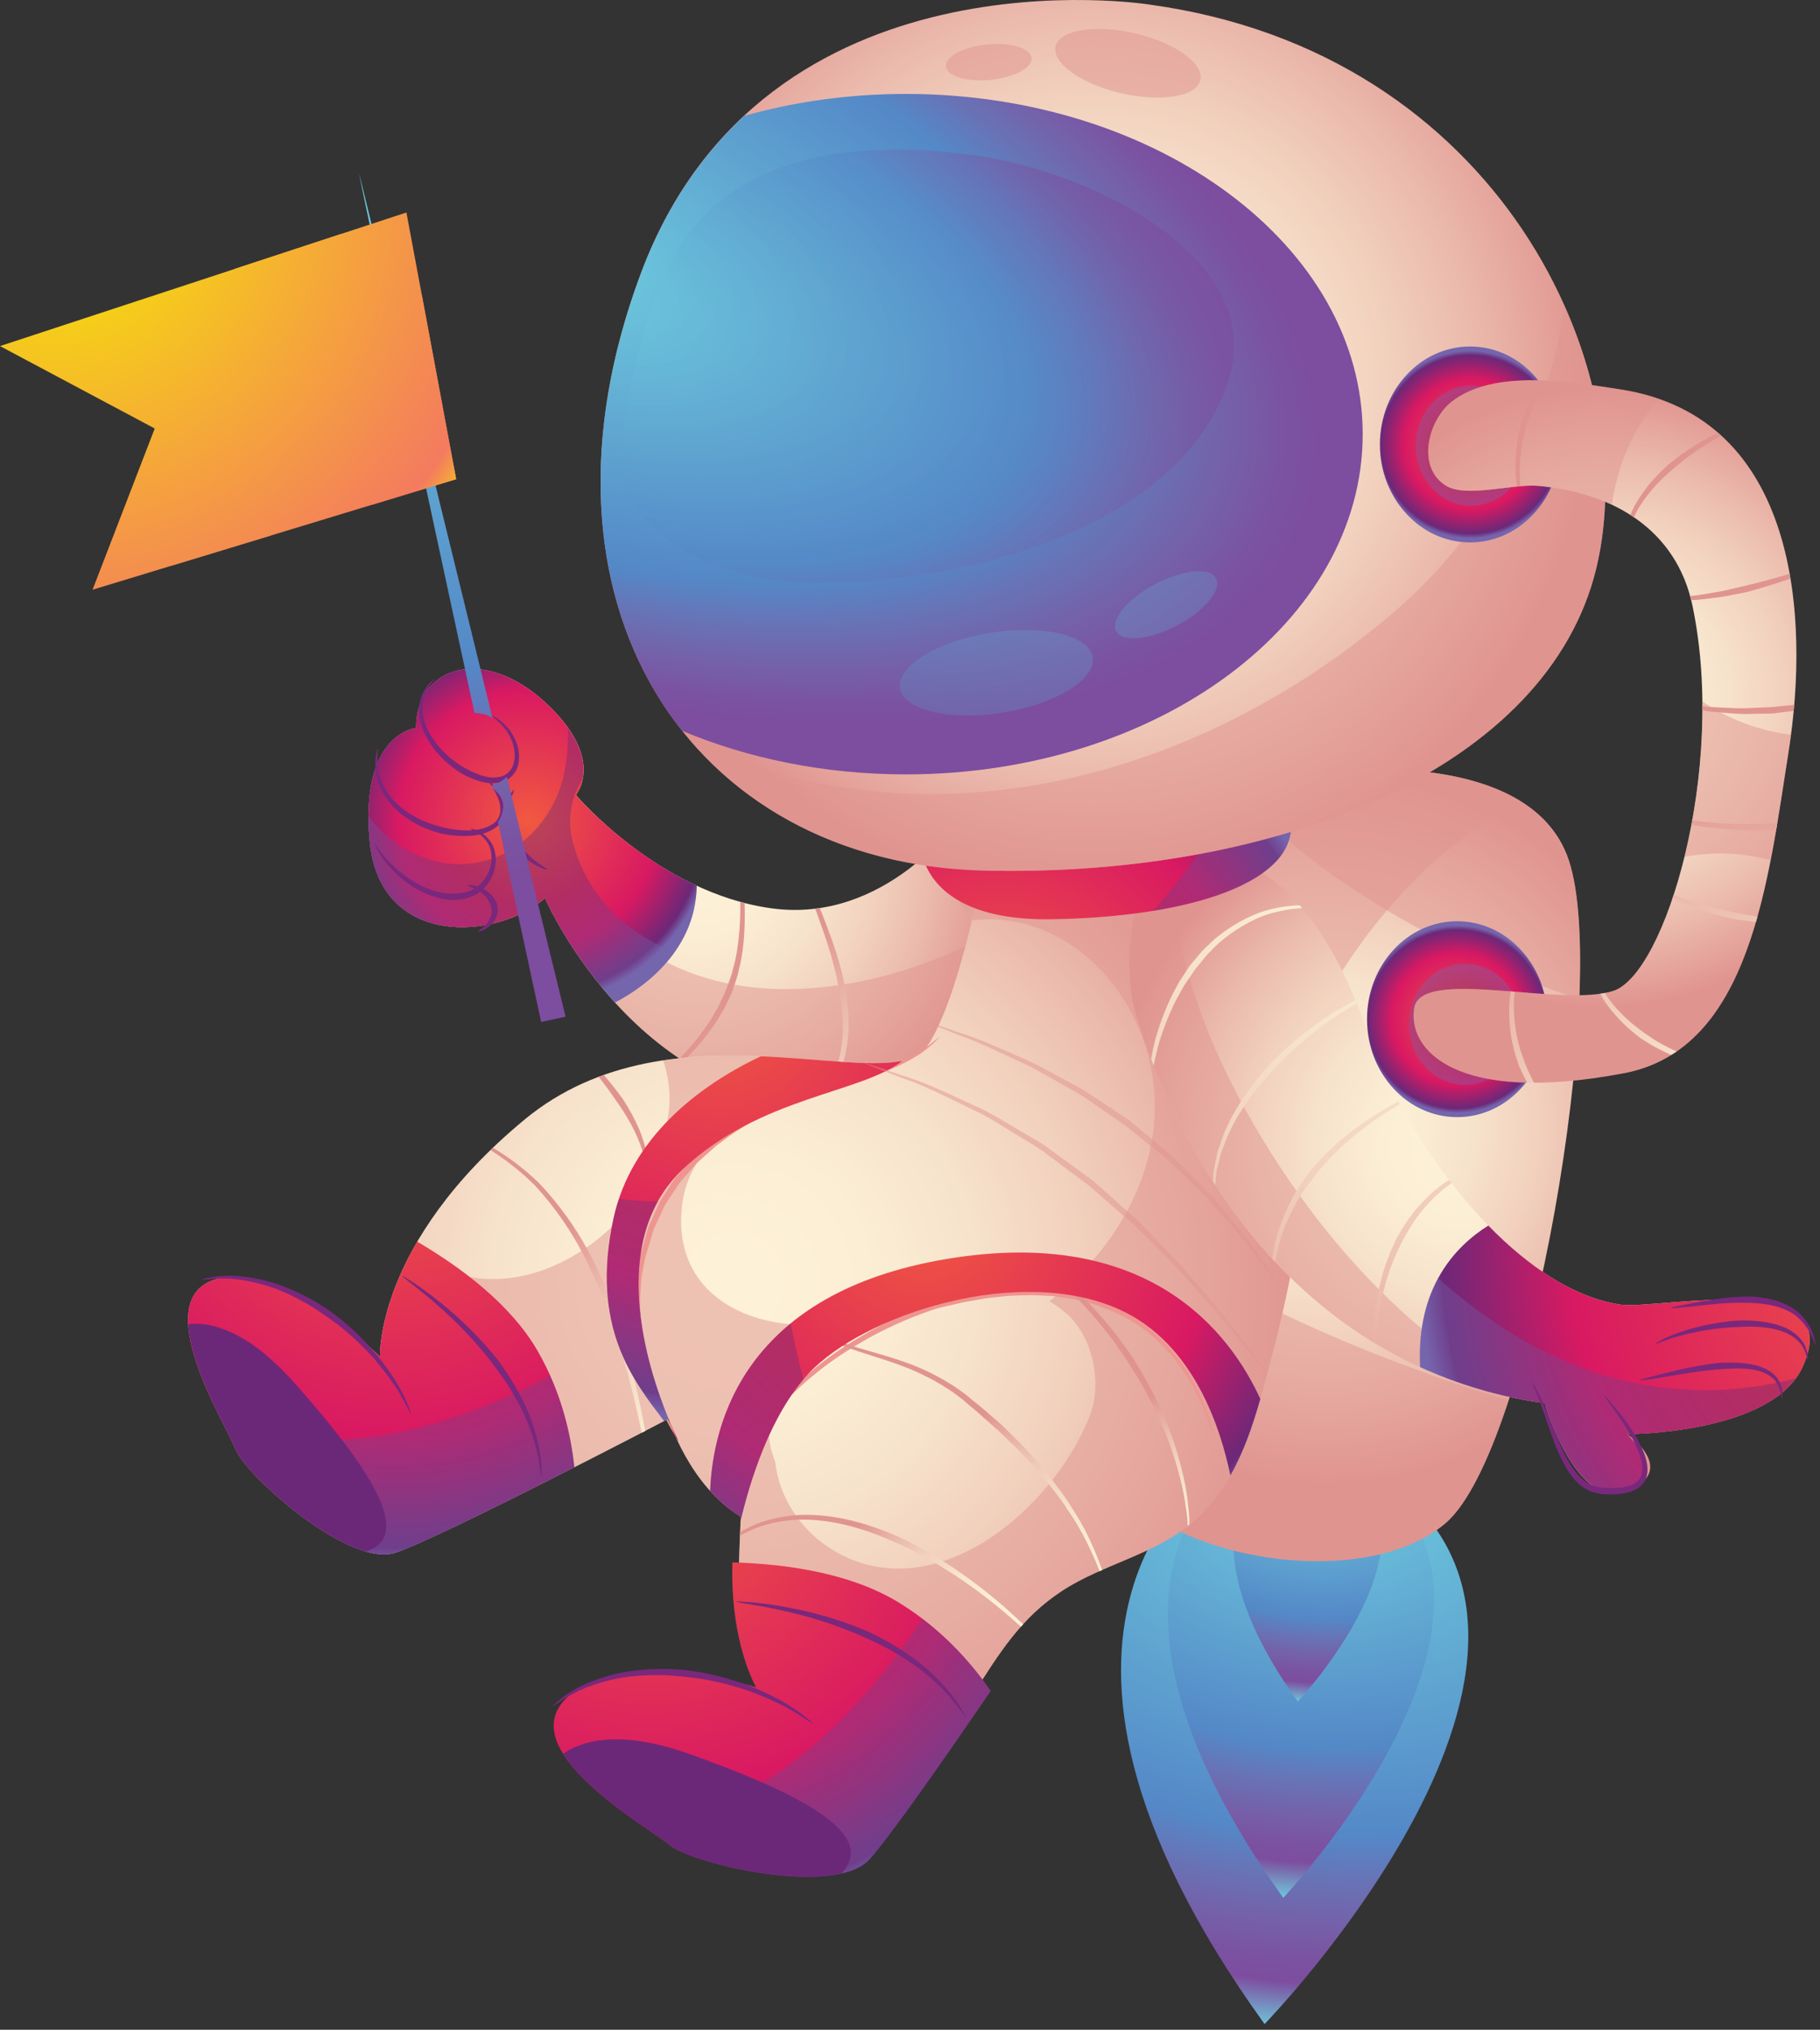<svg width="252" height="281" viewBox="0 0 252 281" fill="none" xmlns="http://www.w3.org/2000/svg">
<rect x="0" y="0" width="252" height="281" fill="#333333" stroke="none"/>
<path d="M168.307 203.17C168.307 203.17 134.755 224.324 175.096 280.206C175.096 280.206 225.34 228.483 191.705 204.625C186.926 201.231 175.484 197.902 168.307 203.17Z" fill="url(#paint0_radial_346_240)"/>
<path d="M171.034 202.931C171.034 202.931 146.144 218.651 177.68 262.732C177.68 262.732 215.36 222.881 189.516 203.736C185.847 201.016 176.349 198.999 171.034 202.931Z" fill="url(#paint1_radial_346_240)"/>
<path d="M175.985 202.233C175.985 202.233 162.115 210.991 179.69 235.552C179.69 235.552 200.683 213.341 186.288 202.68C184.242 201.159 178.944 200.038 175.985 202.233Z" fill="url(#paint2_radial_346_240)"/>
<path d="M179.642 107.204C179.642 107.204 211.518 101.972 217.227 119.099C222.936 136.227 211.995 200.926 200.099 210.919C188.203 220.912 158.708 215.68 152.528 202.358C146.341 189.031 149.193 103.869 179.642 107.204Z" fill="url(#paint3_radial_346_240)"/>
<path opacity="0.5" d="M172.895 111.177C175.042 113.283 177.202 115.395 179.505 117.334C180.053 117.799 183.585 120.46 183.186 120.221C183.74 120.615 184.289 121.02 184.85 121.408C187.397 123.126 189.957 124.821 192.611 126.366C197.319 129.116 202.145 131.669 207.102 133.936C207.592 134.074 213.969 136.699 215.132 137.104C216.308 137.516 217.483 137.922 218.658 138.321C218.992 130.112 218.593 123.222 217.22 119.099C211.511 101.972 179.636 107.204 179.636 107.204C176.379 106.846 173.437 107.514 170.789 108.987C171.493 109.715 172.179 110.461 172.895 111.177Z" fill="url(#paint4_radial_346_240)"/>
<path opacity="0.5" d="M178.544 182.307C169.035 177.839 159.388 172.291 150.344 165.734C149.169 182.391 150.213 197.377 152.522 202.352C158.708 215.674 188.203 220.906 200.093 210.913C203.177 208.318 206.196 202.036 208.875 193.869C198.59 190.749 188.46 186.967 178.544 182.307Z" fill="url(#paint5_radial_346_240)"/>
<path opacity="0.5" d="M173.425 163.145C179.159 141.865 190.983 121.355 210.521 110.903C199.317 103.976 179.642 107.204 179.642 107.204C149.192 103.875 146.341 189.031 152.527 202.353C155.54 208.837 164.071 213.395 173.407 215.221C169.631 198.045 168.873 180.04 173.425 163.145Z" fill="url(#paint6_radial_346_240)"/>
<path d="M132.542 113.623C132.542 113.623 122.55 127.893 106.854 125.751C91.152 123.61 79.739 110.049 79.739 110.049C79.739 110.049 84.022 105.056 75.456 97.205C66.895 89.354 57.618 92.212 57.618 100.773C57.618 100.773 49.767 101.489 51.193 116.475C52.618 131.461 69.03 130.035 75.456 124.326C75.456 124.326 89.016 155.724 118.988 152.872C148.96 150.02 143.967 132.177 144.677 127.183C145.387 122.19 141.819 115.049 132.542 113.623Z" fill="url(#paint7_radial_346_240)"/>
<path opacity="0.5" d="M77.394 114.363C75.998 109.787 77.52 106.118 80.288 103.797C79.614 101.942 78.2 99.729 75.461 97.217C66.9 89.366 57.624 92.224 57.624 100.785C57.624 100.785 49.773 101.5 51.199 116.487C52.624 131.473 69.036 130.047 75.461 124.338C75.461 124.338 89.022 155.736 118.994 152.884C148.966 150.032 143.973 132.189 144.683 127.195C144.808 126.324 144.79 125.388 144.647 124.433C123.206 140.475 86.731 144.902 77.394 114.363Z" fill="url(#paint8_radial_346_240)"/>
<path d="M136.88 131.085C135.997 128.591 134.738 126.247 133.682 124.57C133.163 123.723 132.65 123.073 132.328 122.589C132 122.112 131.791 121.856 131.791 121.856C131.791 121.856 131.576 121.605 131.2 121.164C130.812 120.734 130.317 120.066 129.601 119.38C129.243 118.992 128.832 118.586 128.39 118.169C128.199 118.342 128.009 118.515 127.806 118.694C128.241 119.123 128.647 119.547 128.999 119.947C129.685 120.633 130.15 121.301 130.526 121.724C130.884 122.16 131.087 122.411 131.087 122.411C131.087 122.411 131.296 122.661 131.624 123.114C131.946 123.58 132.465 124.2 132.99 125.018C134.058 126.634 135.346 128.889 136.283 131.306C137.178 133.728 137.822 136.257 137.989 138.202C138.204 140.135 138.15 141.453 138.246 141.453C138.276 141.453 138.305 141.131 138.335 140.558C138.335 139.986 138.461 139.157 138.335 138.178C138.282 136.191 137.721 133.596 136.88 131.085Z" fill="url(#paint9_radial_346_240)"/>
<path d="M97.296 144.042C98.102 142.957 98.919 141.972 99.45 141.018C99.73 140.552 99.993 140.123 100.225 139.747C100.416 139.347 100.589 139.001 100.727 138.715C101.001 138.142 101.162 137.814 101.162 137.814C101.162 137.814 101.323 137.486 101.514 136.877C101.699 136.269 102.075 135.428 102.278 134.354C102.868 132.248 103.143 129.337 103.125 126.461C103.125 125.972 103.107 125.483 103.089 125C102.892 124.946 102.695 124.892 102.498 124.839C102.504 125.375 102.51 125.918 102.492 126.461C102.433 129.301 102.099 132.129 101.484 134.151C101.263 135.189 100.882 135.989 100.697 136.573C100.5 137.158 100.339 137.468 100.339 137.468C100.339 137.468 100.19 137.784 99.933 138.345C99.808 138.625 99.653 138.966 99.468 139.353C99.253 139.723 99.008 140.141 98.746 140.6C98.257 141.537 97.481 142.509 96.718 143.589C95.906 144.555 95.053 145.599 94.105 146.56C94.284 146.679 94.468 146.793 94.653 146.912C95.608 145.981 96.479 144.979 97.296 144.042Z" fill="url(#paint10_radial_346_240)"/>
<path d="M113.023 126.187C114.025 128.961 115.003 131.747 115.504 133.889C115.809 134.951 115.958 135.851 116.077 136.478C116.196 137.104 116.268 137.462 116.268 137.462C116.268 137.462 116.34 137.82 116.411 138.453C116.453 139.085 116.68 139.986 116.656 141.078C116.835 143.255 116.471 146.184 115.504 148.928C115.027 150.426 114.275 151.798 113.482 153.015C113.679 153.021 113.882 153.015 114.079 153.021C114.866 151.87 115.6 150.569 116.101 149.149C117.181 146.351 117.622 143.303 117.485 141.048C117.527 139.914 117.318 138.989 117.282 138.333C117.223 137.677 117.157 137.313 117.157 137.313C117.157 137.313 117.079 136.949 116.942 136.305C116.805 135.667 116.638 134.742 116.304 133.674C115.749 131.502 114.699 128.716 113.613 125.954C113.577 125.871 113.548 125.793 113.512 125.71C113.303 125.739 113.088 125.769 112.874 125.793C112.921 125.924 112.975 126.056 113.023 126.187Z" fill="url(#paint11_radial_346_240)"/>
<path opacity="0.2" d="M145.19 173.561C145.435 175.405 145.769 177.23 146.168 179.044C149.294 179.348 152.295 180.064 155.004 181.287C165.42 186.006 169.053 197.968 170.372 204.255C172.209 201.004 173.444 197.383 174.506 193.666C171.087 186.203 163.04 175.017 145.19 173.561Z" fill="url(#paint12_radial_346_240)"/>
<path d="M168.224 111.481L136.826 116.475C136.826 116.475 133.258 137.88 128.265 145.021C123.272 152.162 93.299 137.886 72.604 155.014C51.909 172.141 52.625 187.838 52.625 187.838C52.625 187.838 39.064 174.277 29.788 177.135C20.511 179.992 31.213 197.114 32.639 200.682C34.065 204.249 48.341 217.094 54.76 214.952C61.185 212.81 92.584 196.398 92.584 196.398C92.584 196.398 95.435 205.675 102.576 209.959C102.576 209.959 102.26 215.68 102.26 221.61C108.548 222.982 114.615 225.171 119.764 228.834C124.334 232.086 128.17 235.999 131.636 240.241C132.668 238.183 133.682 236.202 134.786 234.472C138.359 228.882 141.336 223.984 147.051 220.244C152.796 216.485 159.842 215.268 165.158 210.71C171.833 204.989 173.838 196.243 176.075 187.826C191.061 131.467 168.224 111.481 168.224 111.481Z" fill="url(#paint13_radial_346_240)"/>
<path opacity="0.5" d="M168.224 111.481L136.826 116.475C136.826 116.475 135.99 121.468 134.57 127.434C145.243 125.978 155.749 134.104 158.971 146.065C162.49 159.13 155.666 172.195 145.309 180.124C146.013 180.565 146.705 181.042 147.379 181.591C151.293 184.795 152.701 191.399 150.881 196.035C146.407 207.423 132.757 220.25 119.602 216.479C113.195 214.648 108.064 209.058 107.343 202.388C106.668 200.748 106.328 198.97 106.466 197.055C106.901 191.143 110.021 187.223 114.561 183.775C114.883 183.53 115.241 183.315 115.581 183.089C113.058 183.441 110.63 183.506 108.512 183.232C99.325 182.039 93.072 176.091 94.516 166.325C95.578 159.184 102.671 153.445 109.132 151.422C110.385 149.722 112.276 148.362 114.913 147.676C115.432 147.539 115.963 147.3 116.506 147.002C109.669 146.53 100.792 145.45 91.82 146.799C92.959 150.163 92.947 153.552 92.034 156.714C90.024 168.753 76.183 179.42 64.347 176.622C61.627 175.978 59.228 174.57 57.325 172.678C52.338 181.591 52.618 187.838 52.618 187.838C52.618 187.838 39.058 174.277 29.781 177.135C20.504 179.992 31.207 197.114 32.633 200.682C34.059 204.249 48.335 217.094 54.754 214.952C61.179 212.81 92.577 196.398 92.577 196.398C92.577 196.398 95.429 205.675 102.57 209.959C102.57 209.959 102.254 215.68 102.254 221.61C108.542 222.982 114.609 225.171 119.757 228.834C124.327 232.086 128.163 235.999 131.629 240.241C132.661 238.183 133.676 236.202 134.779 234.472C138.353 228.882 141.33 223.984 147.045 220.244C152.79 216.485 159.836 215.268 165.151 210.71C171.827 204.989 173.831 196.243 176.069 187.826C191.061 131.467 168.224 111.481 168.224 111.481Z" fill="url(#paint14_radial_346_240)"/>
<path d="M130.049 143.595C130.061 143.607 129.953 143.726 129.744 143.935C129.53 144.138 129.237 144.466 128.808 144.812C127.967 145.528 126.666 146.441 124.96 147.282C121.565 149.036 116.578 150.086 111.853 151.667C107.206 153.421 102.743 155.837 99.826 158.14C99.038 158.647 98.46 159.285 97.881 159.762C97.32 160.269 96.819 160.693 96.431 161.075C95.722 161.892 95.316 162.357 95.316 162.357C95.316 162.357 94.904 162.823 94.188 163.628C93.872 164.064 93.526 164.624 93.103 165.245C92.721 165.889 92.136 166.534 91.802 167.41C91.408 168.252 90.985 169.158 90.531 170.125C90.227 171.145 89.899 172.225 89.565 173.341C89.207 174.45 89.076 175.649 88.813 176.836C88.712 178.048 88.634 179.294 88.622 180.529C88.724 185.517 90.072 190.409 91.402 193.905C92.124 195.641 92.721 197.09 93.264 198.045C93.508 198.534 93.699 198.922 93.83 199.19C93.956 199.453 94.021 199.602 94.003 199.608C93.991 199.614 93.902 199.489 93.747 199.232C93.598 198.976 93.377 198.606 93.103 198.128C92.506 197.192 91.856 195.76 91.08 194.036C89.642 190.546 88.181 185.636 87.99 180.541C87.978 179.271 88.037 177.994 88.127 176.753C88.378 175.524 88.503 174.283 88.849 173.144C89.177 171.998 89.493 170.889 89.791 169.839C90.245 168.842 90.668 167.894 91.068 167.023C91.408 166.122 91.993 165.442 92.387 164.768C92.816 164.117 93.168 163.533 93.496 163.085C94.23 162.238 94.648 161.761 94.648 161.761C94.648 161.761 95.071 161.284 95.811 160.448C96.211 160.067 96.736 159.631 97.32 159.118C97.923 158.629 98.525 157.979 99.337 157.477C102.373 155.145 106.878 152.776 111.65 151.064C114.054 150.277 116.506 149.686 118.767 149.06C121.034 148.433 123.11 147.747 124.811 146.96C126.511 146.178 127.829 145.325 128.694 144.663C129.554 143.989 130.019 143.565 130.049 143.595Z" fill="#EE958F"/>
<path d="M168.224 199.256C168.206 199.262 168.141 199.095 168.027 198.779C167.914 198.463 167.753 197.997 167.544 197.407C167.186 196.213 166.47 194.567 165.545 192.652C163.624 188.893 159.944 184.198 154.723 181.854C152.17 180.661 149.432 179.843 146.789 179.575C146.461 179.527 146.133 179.479 145.811 179.432C145.488 179.414 145.16 179.396 144.844 179.384C144.206 179.354 143.585 179.318 142.977 179.288C141.76 179.312 140.608 179.348 139.552 179.402C138.496 179.515 137.53 179.623 136.665 179.712C135.812 179.861 135.072 179.992 134.458 180.094C133.229 180.291 132.549 180.476 132.549 180.476C132.549 180.476 131.857 180.637 130.651 180.917C130.037 181.03 129.327 181.263 128.516 181.555C127.698 181.812 126.792 182.188 125.807 182.576C123.844 183.399 121.583 184.449 119.293 185.809C116.978 187.128 114.615 188.732 112.438 190.552C111.316 191.429 110.32 192.437 109.306 193.404C108.387 194.448 107.409 195.432 106.669 196.536C105.834 197.574 105.231 198.707 104.611 199.763C104.318 200.294 104.121 200.861 103.889 201.38C103.656 201.905 103.429 202.406 103.316 202.931C102.057 207.035 102.755 209.965 102.582 209.953C102.564 209.953 102.541 209.78 102.505 209.446C102.475 209.112 102.427 208.616 102.368 207.996C102.26 207.364 102.374 206.606 102.439 205.729C102.451 204.84 102.731 203.885 102.988 202.836C103.089 202.299 103.31 201.78 103.537 201.237C103.77 200.7 103.954 200.121 104.241 199.572C104.849 198.492 105.446 197.317 106.275 196.249C107.015 195.11 107.987 194.096 108.906 193.016C109.92 192.019 110.917 190.975 112.044 190.075C114.228 188.195 116.602 186.543 118.935 185.177C121.243 183.775 123.522 182.683 125.509 181.824C126.511 181.412 127.424 181.019 128.265 180.75C129.094 180.452 129.828 180.201 130.449 180.082C131.678 179.784 132.381 179.611 132.381 179.611C132.381 179.611 133.085 179.432 134.332 179.241C134.953 179.139 135.71 179.014 136.581 178.871C137.458 178.787 138.443 178.686 139.523 178.579C140.602 178.531 141.778 178.507 143.019 178.501C143.639 178.543 144.277 178.579 144.928 178.62C145.25 178.638 145.584 178.662 145.912 178.68C146.24 178.734 146.574 178.781 146.908 178.835C149.605 179.139 152.421 180.022 155.022 181.281C160.355 183.769 164.03 188.643 165.874 192.491C166.768 194.454 167.431 196.124 167.735 197.347C167.902 197.95 168.039 198.427 168.135 198.749C168.2 199.077 168.242 199.256 168.224 199.256Z" fill="#EE958F"/>
<path d="M85.413 152.526C85.413 152.526 87.113 154.817 88.24 157.412C88.789 158.706 89.243 160.055 89.41 161.111C89.612 162.155 89.642 162.871 89.726 162.871C89.768 162.871 89.851 162.149 89.756 161.063C89.69 159.971 89.32 158.551 88.831 157.179C87.817 154.435 86.152 152.031 86.152 152.031C86.152 152.031 85.067 150.509 83.617 148.827C83.378 148.911 83.134 148.988 82.895 149.078C84.327 150.879 85.413 152.526 85.413 152.526Z" fill="url(#paint15_radial_346_240)"/>
<path d="M88.336 193.141C87.429 189.15 86.361 185.189 85.341 182.283C84.894 180.81 84.363 179.634 84.052 178.793C83.724 177.958 83.54 177.475 83.54 177.475C83.54 177.475 83.337 177.004 82.943 176.192C82.525 175.393 82.042 174.2 81.266 172.863C79.793 170.149 77.454 166.724 74.597 163.748C72.598 161.803 70.367 160.15 68.249 158.897C68.136 159.005 68.022 159.112 67.915 159.219C69.991 160.52 72.192 162.214 74.143 164.195C76.894 167.172 79.137 170.572 80.545 173.263C81.29 174.581 81.75 175.775 82.15 176.562C82.531 177.361 82.722 177.833 82.722 177.833C82.722 177.833 82.913 178.304 83.247 179.127C83.563 179.957 84.106 181.108 84.566 182.564C85.616 185.427 86.737 189.341 87.722 193.296C88.127 195.002 88.509 196.709 88.861 198.349C89.028 198.26 89.183 198.176 89.344 198.099C89.034 196.482 88.7 194.811 88.336 193.141Z" fill="url(#paint16_radial_346_240)"/>
<path d="M148.334 208.634C147.368 206.964 146.115 205.496 145.041 204.041C143.895 202.651 142.756 201.41 141.795 200.336C140.775 199.316 139.922 198.469 139.326 197.878C138.735 197.275 138.365 196.977 138.365 196.977C138.365 196.977 138.001 196.667 137.369 196.118C136.725 195.575 135.854 194.764 134.696 193.881C132.537 191.948 129.142 189.955 125.521 188.649C121.894 187.348 118.147 186.549 115.51 185.451C115.206 185.35 114.92 185.242 114.645 185.129C114.562 185.213 114.478 185.284 114.395 185.362C114.699 185.505 115.027 185.648 115.379 185.773C118.004 186.984 121.756 187.885 125.294 189.245C128.838 190.606 132.077 192.586 134.171 194.519C135.281 195.396 136.146 196.225 136.778 196.774C137.399 197.329 137.757 197.645 137.757 197.645C137.757 197.645 138.132 197.938 138.723 198.528C139.32 199.107 140.179 199.93 141.205 200.915C142.165 201.965 143.317 203.17 144.468 204.518C145.548 205.932 146.813 207.358 147.803 208.986C149.825 211.82 151.245 214.964 152.259 217.517C152.379 217.464 152.492 217.41 152.611 217.362C151.675 214.749 150.309 211.522 148.334 208.634Z" fill="url(#paint17_radial_346_240)"/>
<path d="M136.605 220.423C133.777 218.144 130.728 216.145 128.36 214.797C125.986 213.443 124.315 212.709 124.315 212.709C124.315 212.709 123.892 212.536 123.158 212.226C122.424 211.916 121.35 211.516 120.05 211.104C117.449 210.275 113.803 209.499 110.128 209.768C108.297 209.917 106.495 210.323 104.885 210.919C104.019 211.283 103.214 211.677 102.48 212.1C102.474 212.25 102.468 212.429 102.462 212.59C103.256 212.154 104.127 211.748 105.063 211.391C106.644 210.854 108.398 210.502 110.176 210.4C113.744 210.215 117.275 211.039 119.805 211.892C121.076 212.315 122.12 212.721 122.836 213.037C123.552 213.347 123.963 213.526 123.963 213.526C123.963 213.526 125.61 214.224 127.972 215.519C130.329 216.807 133.377 218.728 136.229 220.924C138.084 222.32 139.826 223.817 141.371 225.213C141.473 225.1 141.568 224.981 141.67 224.867C140.154 223.412 138.436 221.866 136.605 220.423Z" fill="url(#paint18_radial_346_240)"/>
<path d="M162.58 199.751C161.512 196.595 160.08 193.577 158.881 191.381C158.308 190.272 157.712 189.413 157.348 188.78C156.966 188.154 156.751 187.802 156.751 187.802C156.751 187.802 156.507 187.462 156.083 186.865C155.642 186.286 155.081 185.403 154.281 184.437C152.73 182.48 150.517 179.969 148.023 177.755C147.647 177.427 147.26 177.123 146.878 176.807C146.597 176.825 146.317 176.837 146.037 176.86C146.562 177.302 147.081 177.755 147.594 178.221C149.998 180.464 152.134 182.981 153.625 184.938C154.395 185.899 154.932 186.776 155.355 187.36C155.767 187.951 156 188.291 156 188.291C156 188.291 156.22 188.637 156.602 189.245C156.966 189.866 157.574 190.695 158.153 191.787C159.376 193.923 160.844 196.87 161.977 199.96C163.051 203.062 163.91 206.26 164.191 208.712C164.387 209.702 164.417 210.561 164.465 211.235C164.531 211.182 164.608 211.134 164.674 211.074C164.674 210.418 164.674 209.595 164.531 208.67C164.364 206.176 163.594 202.919 162.58 199.751Z" fill="url(#paint19_radial_346_240)"/>
<path d="M93.609 199.005C93.747 199.208 93.878 199.411 94.009 199.614C94.009 199.614 93.442 198.516 92.673 196.679C92.81 197.073 93.114 197.902 93.609 199.005Z" fill="url(#paint20_radial_346_240)"/>
<path d="M105.356 146.232C96.503 150.39 87.357 157.686 84.971 168.574C81.642 183.799 87.805 191.238 91.957 196.732C92.321 196.542 92.53 196.434 92.559 196.416C89.6 189.239 83.981 171.712 94.641 161.773C105.356 151.786 119.101 151.41 124.966 146.858C120.748 147.747 113.589 146.578 105.356 146.232Z" fill="url(#paint21_radial_346_240)"/>
<path opacity="0.4" d="M91.08 166.355C90.036 166.313 88.992 166.271 87.942 166.205C87.19 166.158 86.45 166.062 85.717 165.937C85.43 166.796 85.168 167.667 84.971 168.574C81.642 183.799 87.805 191.238 91.957 196.732C92.321 196.542 92.53 196.434 92.559 196.416C90.018 190.242 85.52 176.425 91.08 166.355Z" fill="url(#paint22_radial_346_240)"/>
<path d="M174.506 193.666C170.294 184.467 159.055 169.624 131.117 174.283C103.221 178.931 98.698 196.852 98.329 206.397C99.534 207.733 100.936 208.986 102.57 209.965C102.57 209.965 102.558 210.179 102.54 210.549C103.722 205.49 106.561 195.861 112.026 190.075C119.698 181.961 141.103 174.993 154.998 181.287C165.414 186.006 169.047 197.967 170.366 204.255C172.209 201.004 173.444 197.383 174.506 193.666Z" fill="url(#paint23_radial_346_240)"/>
<path opacity="0.4" d="M111.244 190.964C110.558 188.398 109.974 185.809 109.491 183.208C100.56 190.534 98.573 200.217 98.335 206.391C99.54 207.727 100.942 208.98 102.576 209.959C102.576 209.959 102.564 210.173 102.546 210.543C103.662 205.735 106.293 196.798 111.244 190.964Z" fill="url(#paint24_radial_346_240)"/>
<path d="M54.76 214.958C58.405 213.741 70.092 207.936 79.524 203.134C79.017 198.361 77.669 192.664 74.501 187.128C70.778 180.607 63.864 175.464 57.773 171.897C52.326 181.221 52.618 187.837 52.618 187.837C52.618 187.837 39.058 174.277 29.781 177.135C20.504 179.992 31.207 197.114 32.633 200.682C34.059 204.249 48.341 217.1 54.76 214.958Z" fill="url(#paint25_radial_346_240)"/>
<path opacity="0.4" d="M31.243 197.812C31.881 199.071 32.394 200.073 32.639 200.682C34.065 204.249 48.341 217.094 54.76 214.952C58.405 213.735 70.092 207.93 79.524 203.128C79.118 199.304 78.152 194.889 76.165 190.445C62.134 198.003 46.199 201.917 31.243 197.812Z" fill="url(#paint26_radial_346_240)"/>
<path d="M40.729 191.405C34.322 184.204 29.269 182.981 26.065 183.303C26.393 189.52 31.673 198.248 32.645 200.682C33.815 203.605 43.604 212.751 50.638 214.785C57.684 212.643 50.644 202.567 40.729 191.405Z" fill="url(#paint27_radial_346_240)"/>
<path d="M56.902 195.694C56.818 195.73 56.359 194.668 55.488 193.189C54.653 191.685 53.281 189.842 51.801 188.106C50.28 186.4 48.609 184.843 47.267 183.787C46.623 183.22 46.014 182.85 45.621 182.546C45.215 182.253 44.982 182.086 44.982 182.086C44.982 182.086 44.756 181.913 44.338 181.645C43.914 181.382 43.336 180.971 42.602 180.541C41.122 179.706 39.094 178.644 36.91 177.982C34.739 177.344 32.472 176.932 30.754 177.004C29.895 176.938 29.191 177.099 28.69 177.117C28.189 177.159 27.896 177.165 27.89 177.135C27.884 177.105 28.165 177.039 28.66 176.938C29.161 176.866 29.871 176.64 30.742 176.658C32.49 176.479 34.828 176.795 37.09 177.373C39.356 177.976 41.468 179.002 43.008 179.825C43.777 180.249 44.38 180.655 44.821 180.917C45.263 181.18 45.495 181.353 45.495 181.353C45.495 181.353 45.728 181.526 46.134 181.836C46.533 182.152 47.148 182.552 47.792 183.148C49.134 184.264 50.799 185.905 52.284 187.694C53.728 189.514 55.047 191.441 55.798 193.016C56.228 193.773 56.461 194.465 56.657 194.931C56.836 195.402 56.932 195.676 56.902 195.694Z" fill="#79287C"/>
<path d="M74.984 204.494C74.901 204.5 74.817 203.402 74.513 201.803C74.227 200.193 73.564 198.117 72.711 196.13C71.81 194.161 70.707 192.294 69.782 190.952C68.857 189.621 68.189 188.768 68.189 188.768C68.189 188.768 67.539 187.903 66.489 186.656C65.445 185.409 63.953 183.822 62.379 182.319C60.786 180.834 59.127 179.408 57.839 178.4C56.562 177.379 55.679 176.723 55.721 176.658C55.739 176.634 55.977 176.765 56.389 177.021C56.794 177.278 57.385 177.636 58.047 178.119C59.407 179.05 61.138 180.41 62.802 181.854C64.455 183.309 66.012 184.878 67.109 186.113C68.207 187.354 68.893 188.225 68.893 188.225C68.893 188.225 69.555 189.114 70.468 190.498C71.375 191.888 72.449 193.833 73.296 195.879C74.095 197.949 74.674 200.091 74.859 201.744C75.014 202.555 74.972 203.259 75.008 203.736C75.02 204.214 75.014 204.488 74.984 204.494Z" fill="#79287C"/>
<path d="M120.342 257.458C123.086 254.499 130.919 243.26 137.177 234.084C134.308 229.95 130.191 225.38 124.488 221.878C117.771 217.75 108.81 216.503 101.406 216.294C101.09 227.623 104.7 233.571 104.7 233.571C104.7 233.571 85.382 227.922 78.277 235.23C71.172 242.532 89.666 252.906 92.78 255.472C95.894 258.037 115.51 262.666 120.342 257.458Z" fill="url(#paint28_radial_346_240)"/>
<path opacity="0.4" d="M90.048 253.527C91.265 254.362 92.249 255.03 92.78 255.466C95.894 258.031 115.51 262.666 120.342 257.458C123.086 254.499 130.92 243.26 137.178 234.084C134.881 230.767 131.767 227.188 127.692 224.098C118.582 238.129 105.887 249.762 90.048 253.527Z" fill="url(#paint29_radial_346_240)"/>
<path d="M95.548 242.848C86.021 239.442 80.747 240.873 77.961 242.783C81.397 248.343 90.656 253.724 92.78 255.466C95.327 257.566 108.953 261.056 116.452 259.379C121.869 253.855 110.308 248.122 95.548 242.848Z" fill="url(#paint30_radial_346_240)"/>
<path d="M112.604 238.636C112.545 238.714 111.584 237.968 110.039 237.043C108.512 236.083 106.316 235.081 104.079 234.228C101.818 233.422 99.492 232.832 97.726 232.533C96.849 232.336 96.097 232.301 95.584 232.223C95.065 232.157 94.767 232.122 94.767 232.122C94.767 232.122 94.468 232.08 93.949 232.044C93.43 232.014 92.685 231.925 91.79 231.901C90 231.877 87.602 231.919 85.257 232.414C82.93 232.921 80.64 233.691 79.1 234.621C78.271 234.991 77.71 235.498 77.251 235.767C76.81 236.053 76.547 236.208 76.523 236.184C76.499 236.161 76.726 235.958 77.132 235.618C77.555 235.295 78.098 234.735 78.909 234.305C80.425 233.255 82.746 232.372 85.114 231.764C87.5 231.173 89.964 231.06 91.802 231.036C92.72 231.036 93.484 231.107 94.021 231.125C94.558 231.143 94.862 231.185 94.862 231.185C94.862 231.185 95.166 231.233 95.697 231.31C96.222 231.406 96.992 231.459 97.881 231.686C99.683 232.032 102.039 232.706 104.312 233.601C106.561 234.55 108.745 235.659 110.224 236.733C111.006 237.21 111.566 237.736 111.984 238.064C112.402 238.41 112.622 238.612 112.604 238.636Z" fill="#79287C"/>
<path d="M133.687 237.628C133.61 237.676 132.984 236.709 131.898 235.391C130.824 234.055 129.165 232.48 127.382 231.078C125.556 229.717 123.599 228.554 122.072 227.791C120.545 227.033 119.501 226.585 119.501 226.585C119.501 226.585 118.463 226.12 116.87 225.494C115.277 224.873 113.105 224.163 110.898 223.573C108.679 223.012 106.442 222.535 104.741 222.254C103.047 221.956 101.908 221.795 101.914 221.717C101.92 221.687 102.206 221.687 102.707 221.717C103.208 221.753 103.93 221.783 104.789 221.89C106.513 222.057 108.792 222.439 111.047 222.928C113.302 223.441 115.528 224.092 117.162 224.682C118.797 225.273 119.871 225.726 119.871 225.726C119.871 225.726 120.933 226.21 122.466 227.027C123.999 227.85 125.974 229.103 127.781 230.559C129.559 232.062 131.176 233.744 132.178 235.164C132.733 235.838 133.043 236.501 133.324 236.924C133.58 237.36 133.711 237.61 133.687 237.628Z" fill="#79287C"/>
<g opacity="0.5">
<path d="M175.365 189.979C175.341 189.997 174.971 189.579 174.345 188.828C173.724 188.07 172.835 186.996 171.773 185.702C169.721 183.047 166.714 179.742 163.773 176.395C162.264 174.76 160.647 173.221 159.186 171.724C158.446 170.984 157.736 170.274 157.056 169.594C156.334 168.968 155.648 168.377 155.021 167.828C152.498 165.639 150.822 164.183 150.822 164.183C150.822 164.183 150.72 164.088 150.505 163.932C150.297 163.777 149.992 163.551 149.599 163.258C148.817 162.674 147.701 161.844 146.365 160.848C145.697 160.347 144.969 159.81 144.205 159.231C143.424 158.683 142.535 158.199 141.652 157.639C139.862 156.577 138.001 155.342 136.044 154.28C132.035 152.347 128.074 150.271 124.882 149.233C123.319 148.63 122.019 148.123 121.112 147.771C120.205 147.407 119.686 147.192 119.698 147.163C119.71 147.133 120.241 147.294 121.172 147.604C122.096 147.92 123.421 148.368 125.013 148.911C128.253 149.853 132.268 151.846 136.343 153.725C138.329 154.757 140.226 155.968 142.046 157.012C142.947 157.561 143.848 158.032 144.641 158.581C145.423 159.148 146.162 159.685 146.842 160.18C148.203 161.17 149.336 161.994 150.135 162.572C150.535 162.859 150.845 163.085 151.054 163.24C151.269 163.39 151.376 163.485 151.376 163.485C151.376 163.485 153.053 164.976 155.564 167.22C156.191 167.78 156.871 168.383 157.593 169.027C158.261 169.719 158.971 170.447 159.705 171.199C161.148 172.726 162.747 174.301 164.239 175.971C167.132 179.39 170.073 182.766 172.042 185.487C173.05 186.823 173.891 187.939 174.482 188.72C175.067 189.502 175.389 189.961 175.365 189.979Z" fill="url(#paint31_radial_346_240)"/>
<path d="M177.5 178.561C177.477 178.579 177.16 178.197 176.635 177.517C176.116 176.831 175.377 175.852 174.488 174.677C172.823 172.243 170.174 169.338 167.609 166.373C166.291 164.929 164.817 163.622 163.517 162.328C162.854 161.689 162.216 161.075 161.614 160.49C160.957 159.959 160.337 159.464 159.77 158.999C157.491 157.155 155.964 155.926 155.964 155.926C155.964 155.926 155.57 155.634 154.866 155.157C154.162 154.674 153.154 153.982 151.943 153.152C151.34 152.735 150.684 152.287 149.992 151.81C149.294 151.339 148.495 150.945 147.707 150.48C146.102 149.591 144.42 148.582 142.684 147.67C139.122 146.035 135.603 144.281 132.817 143.315C131.444 142.772 130.305 142.318 129.506 142.002C128.706 141.68 128.259 141.477 128.265 141.447C128.277 141.418 128.748 141.561 129.565 141.829C130.383 142.11 131.546 142.509 132.942 142.987C135.776 143.852 139.349 145.528 142.964 147.103C144.73 147.986 146.443 148.964 148.077 149.835C148.883 150.289 149.694 150.67 150.404 151.142C151.108 151.607 151.782 152.055 152.396 152.46C153.631 153.284 154.657 153.964 155.379 154.447C156.101 154.924 156.501 155.21 156.501 155.21C156.501 155.21 158.022 156.475 160.301 158.372C160.874 158.844 161.488 159.357 162.139 159.906C162.741 160.502 163.373 161.14 164.03 161.791C165.318 163.121 166.774 164.463 168.074 165.943C170.598 168.98 173.181 171.962 174.768 174.462C175.603 175.679 176.301 176.693 176.785 177.403C177.268 178.131 177.53 178.543 177.5 178.561Z" fill="url(#paint32_radial_346_240)"/>
</g>
<path d="M156.805 138.602C156.805 138.602 168.223 187.843 213.892 194.263C213.892 194.263 218.175 209.249 225.31 206.391C232.445 203.533 225.31 198.54 225.31 198.54C225.31 198.54 245.29 198.54 249.573 189.263C256.01 175.315 229.373 181.341 224.439 180.619C208.869 178.34 194.133 156.642 189.635 143.595C182.5 122.9 172.507 116.48 163.23 119.332C153.953 122.19 156.805 138.602 156.805 138.602Z" fill="url(#paint33_radial_346_240)"/>
<path opacity="0.5" d="M227.016 180.631C228.818 188.213 220.251 197.765 210.813 193.135C195.905 185.833 183.543 172.016 175.006 158.032C167.865 146.333 162.514 133.304 162.21 119.732C154.18 123.443 156.811 138.596 156.811 138.596C156.811 138.596 168.229 187.837 213.897 194.257C213.897 194.257 218.181 209.243 225.316 206.385C232.451 203.527 225.316 198.534 225.316 198.534C225.316 198.534 245.296 198.534 249.579 189.257C255.252 176.968 235.219 180.195 227.016 180.631Z" fill="url(#paint34_radial_346_240)"/>
<path d="M168.456 162.095C168.599 161.528 168.748 160.932 168.903 160.311C169.022 159.685 169.279 159.076 169.524 158.456C169.78 157.835 169.971 157.179 170.311 156.589C171.433 154.107 173.115 151.935 174.356 150.324C175.012 149.543 175.597 148.922 175.985 148.475C176.372 148.022 176.623 147.795 176.623 147.795C176.623 147.795 176.862 147.55 177.279 147.127C177.709 146.715 178.264 146.065 179.045 145.403C180.542 144.007 182.66 142.277 184.921 140.749C185.906 140.105 186.902 139.491 187.88 138.93C187.815 138.769 187.749 138.608 187.684 138.447C186.663 138.989 185.613 139.586 184.581 140.218C182.237 141.698 180.047 143.404 178.496 144.788C177.685 145.444 177.106 146.095 176.665 146.506C176.229 146.93 175.985 147.174 175.985 147.174C175.985 147.174 175.734 147.419 175.346 147.884C174.958 148.35 174.374 148.994 173.724 149.805C172.489 151.482 170.83 153.737 169.75 156.32C169.416 156.935 169.237 157.615 168.999 158.253C168.772 158.897 168.533 159.53 168.432 160.18C168.301 160.818 168.169 161.433 168.05 162.017C168.014 162.566 167.984 163.079 167.955 163.563C168.056 163.724 168.151 163.885 168.259 164.046C168.271 163.938 168.277 163.831 168.295 163.718C168.336 163.223 168.396 162.674 168.456 162.095Z" fill="url(#paint35_radial_346_240)"/>
<path d="M181.867 163.002C182.183 162.584 182.368 162.358 182.368 162.358C182.368 162.358 182.565 162.131 182.899 161.737C183.251 161.349 183.698 160.753 184.349 160.132C185.566 158.814 187.391 157.263 189.306 155.819C190.839 154.692 192.432 153.677 193.816 152.854C193.751 152.735 193.685 152.609 193.62 152.49C192.188 153.248 190.529 154.208 188.936 155.3C186.95 156.702 185.041 158.235 183.758 159.554C183.078 160.174 182.601 160.777 182.231 161.164C181.873 161.564 181.67 161.791 181.67 161.791C181.67 161.791 181.479 162.035 181.163 162.465C180.865 162.912 180.352 163.485 179.892 164.29C178.872 165.818 177.792 168.043 177.023 170.364C176.599 171.676 176.337 173.012 176.164 174.265C176.301 174.414 176.444 174.558 176.581 174.701C176.808 173.382 177.13 171.957 177.625 170.566C178.448 168.329 179.552 166.205 180.584 164.744C181.056 163.98 181.569 163.431 181.867 163.002Z" fill="url(#paint36_radial_346_240)"/>
<path d="M191.203 180.291C191.687 178.095 192.307 175.936 192.981 174.397C193.267 173.609 193.614 172.995 193.816 172.553C194.031 172.118 194.15 171.867 194.15 171.867C194.15 171.867 194.658 170.877 195.546 169.457C196.447 168.049 197.885 166.331 199.567 164.863C200.027 164.481 200.504 164.129 200.987 163.795C200.868 163.646 200.755 163.497 200.635 163.348C200.134 163.664 199.645 163.998 199.168 164.368C197.378 165.818 195.833 167.56 194.866 168.997C193.912 170.435 193.357 171.455 193.357 171.455C193.357 171.455 193.238 171.718 193.029 172.177C192.832 172.643 192.486 173.275 192.218 174.098C191.561 175.697 190.989 177.928 190.583 180.177C190.267 182.176 190.13 184.175 190.124 185.797C190.249 185.875 190.368 185.952 190.493 186.024C190.583 184.383 190.804 182.331 191.203 180.291Z" fill="url(#paint37_radial_346_240)"/>
<path d="M159.74 147.515C159.966 146.381 160.247 145.212 160.575 144.048C161.416 141.412 162.526 138.864 163.594 137.092C164.059 136.168 164.626 135.511 164.942 134.998C165.282 134.503 165.473 134.217 165.473 134.217C165.473 134.217 165.688 133.948 166.069 133.483C166.475 133.042 166.929 132.296 167.704 131.61C169.088 130.082 171.325 128.436 173.807 127.261C175.985 126.229 178.341 125.865 180.286 125.71C180.179 125.578 180.065 125.447 179.952 125.322C178.025 125.405 175.71 125.733 173.551 126.676C170.95 127.81 168.581 129.474 167.114 131.025C166.296 131.723 165.813 132.475 165.383 132.928C164.984 133.405 164.751 133.674 164.751 133.674C164.751 133.674 164.554 133.972 164.214 134.491C163.904 135.028 163.331 135.72 162.872 136.681C161.816 138.53 160.742 141.155 159.966 143.869C159.734 144.782 159.549 145.689 159.382 146.59C159.495 146.888 159.62 147.204 159.74 147.515Z" fill="url(#paint38_radial_346_240)"/>
<path d="M249.573 189.263C256.01 175.315 229.373 181.341 224.439 180.619C217.942 179.67 211.601 175.333 206.076 169.666C201.542 172.505 196.054 178.256 196.644 189.257C201.769 191.596 207.484 193.362 213.898 194.263C213.898 194.263 218.121 209.094 225.316 206.391C231.025 204.249 225.316 198.54 225.316 198.54C225.316 198.54 245.296 198.54 249.573 189.263Z" fill="url(#paint39_radial_346_240)"/>
<path opacity="0.4" d="M225.31 198.54C225.31 198.54 225.37 198.54 225.459 198.54C225.477 198.54 225.495 198.54 225.519 198.54C225.555 198.54 225.608 198.54 225.662 198.54C225.698 198.54 225.728 198.54 225.769 198.54C225.823 198.54 225.895 198.54 225.96 198.534C226.014 198.534 226.062 198.534 226.115 198.528C226.199 198.528 226.288 198.522 226.384 198.522C226.432 198.522 226.479 198.522 226.533 198.516C226.64 198.51 226.76 198.51 226.873 198.504C226.927 198.504 226.981 198.498 227.034 198.498C227.159 198.492 227.291 198.486 227.428 198.474C227.488 198.474 227.553 198.468 227.613 198.463C227.756 198.457 227.905 198.445 228.06 198.433C228.12 198.433 228.186 198.427 228.251 198.421C228.412 198.409 228.579 198.397 228.752 198.379C228.818 198.373 228.884 198.367 228.949 198.361C229.134 198.349 229.319 198.331 229.51 198.313C229.57 198.307 229.635 198.301 229.695 198.295C229.892 198.278 230.101 198.254 230.309 198.236C230.375 198.23 230.441 198.224 230.506 198.212C230.721 198.188 230.936 198.17 231.163 198.14C231.216 198.134 231.276 198.128 231.336 198.122C231.574 198.093 231.813 198.063 232.063 198.027C232.093 198.027 232.129 198.021 232.159 198.015C234.199 197.735 236.496 197.311 238.751 196.667C238.763 196.667 238.775 196.661 238.793 196.655C239.085 196.571 239.371 196.488 239.658 196.392C239.706 196.38 239.747 196.363 239.795 196.351C240.064 196.261 240.332 196.172 240.594 196.082C240.66 196.058 240.726 196.04 240.791 196.017C241.042 195.927 241.292 195.832 241.543 195.736C241.621 195.706 241.692 195.676 241.77 195.647C242.008 195.551 242.247 195.45 242.48 195.348C242.563 195.313 242.641 195.277 242.718 195.247C242.945 195.146 243.172 195.038 243.392 194.931C243.476 194.889 243.56 194.847 243.643 194.805C243.858 194.698 244.073 194.585 244.281 194.465C244.365 194.424 244.448 194.376 244.526 194.328C244.735 194.209 244.938 194.09 245.134 193.97C245.218 193.923 245.296 193.869 245.373 193.815C245.57 193.69 245.761 193.559 245.946 193.427C246.023 193.374 246.095 193.32 246.167 193.26C246.351 193.123 246.536 192.986 246.709 192.843C246.775 192.789 246.841 192.729 246.906 192.67C247.079 192.521 247.252 192.371 247.419 192.21C247.473 192.157 247.527 192.103 247.58 192.049C247.747 191.882 247.915 191.715 248.07 191.542C248.105 191.5 248.141 191.459 248.177 191.417C248.344 191.226 248.505 191.029 248.648 190.826C244.621 191.852 240.505 192.455 236.347 192.455C221.886 192.455 209.781 186.435 199.138 176.962C198.929 177.344 198.732 177.731 198.548 178.137C198.536 178.161 198.524 178.191 198.512 178.215C198.339 178.596 198.172 178.99 198.017 179.402C197.993 179.467 197.969 179.533 197.945 179.599C197.808 179.975 197.677 180.362 197.557 180.762C197.521 180.875 197.492 180.995 197.462 181.108C197.36 181.472 197.259 181.842 197.175 182.224C197.134 182.397 197.104 182.582 197.068 182.761C197.002 183.101 196.931 183.447 196.877 183.805C196.841 184.049 196.817 184.306 196.788 184.562C196.752 184.872 196.71 185.183 196.68 185.505C196.656 185.845 196.644 186.209 196.632 186.561C196.621 186.817 196.603 187.062 196.597 187.318C196.591 187.951 196.603 188.595 196.638 189.263C201.763 191.602 207.478 193.368 213.892 194.269C213.892 194.269 214.16 195.205 214.673 196.565C214.685 196.595 214.697 196.619 214.703 196.649C214.757 196.786 214.81 196.923 214.864 197.072C216.499 201.231 220.138 208.342 225.304 206.403C231.025 204.249 225.31 198.54 225.31 198.54Z" fill="url(#paint40_radial_346_240)"/>
<path d="M222.101 193.189C222.125 193.171 222.333 193.38 222.691 193.767C223.049 194.149 223.538 194.716 224.093 195.42C225.191 196.828 226.664 198.755 227.577 201.034C228.019 202.149 228.359 203.462 227.893 204.697C227.38 205.938 226.14 206.475 225.251 206.642C224.785 206.779 224.362 206.809 223.986 206.838C223.61 206.874 223.282 206.904 223.013 206.886C222.477 206.874 222.172 206.862 222.172 206.862C222.166 206.839 221.88 206.898 221.319 206.761C220.764 206.671 219.953 206.445 219.177 205.866C217.543 204.774 216.35 202.531 215.461 200.324C214.572 198.093 213.886 195.808 213.247 194.149C212.639 192.479 212.048 191.447 212.114 191.405C212.138 191.387 212.311 191.632 212.591 192.079C212.866 192.527 213.212 193.195 213.576 194.012C214.315 195.653 215.103 197.908 216.045 200.073C216.982 202.221 218.217 204.303 219.643 205.18C220.323 205.657 220.991 205.818 221.456 205.884C221.91 205.997 222.238 205.938 222.226 205.956C222.226 205.956 222.512 205.968 223.019 205.997C223.276 206.027 223.574 205.997 223.92 205.973C224.266 205.956 224.666 205.944 225.06 205.83C225.877 205.699 226.814 205.281 227.201 204.404C227.583 203.516 227.374 202.316 226.975 201.249C226.187 199.059 224.809 197.084 223.807 195.629C222.793 194.167 222.041 193.242 222.101 193.189Z" fill="#79287C"/>
<path d="M246.722 193.547C246.632 193.553 246.65 192.831 246.256 191.906C245.898 190.958 244.789 190.104 243.494 189.782C242.206 189.43 240.821 189.424 239.807 189.454C238.787 189.496 238.101 189.573 238.101 189.573C238.101 189.573 237.415 189.609 236.389 189.723C235.363 189.836 233.991 190.027 232.619 190.26C229.886 190.731 227.124 191.214 227.1 191.047C227.094 190.987 227.768 190.826 228.777 190.552C229.785 190.289 231.139 189.943 232.499 189.633C233.859 189.323 235.237 189.06 236.282 188.905C237.326 188.744 238.029 188.685 238.029 188.685C238.029 188.685 238.733 188.625 239.795 188.637C240.857 188.649 242.301 188.72 243.685 189.18C244.371 189.412 245.033 189.758 245.558 190.224C246.089 190.677 246.411 191.274 246.59 191.787C246.769 192.3 246.799 192.759 246.793 193.063C246.775 193.374 246.751 193.547 246.722 193.547Z" fill="#79287C"/>
<path d="M250.289 188.195C250.2 188.213 250.152 187.438 249.621 186.495C249.114 185.535 247.909 184.658 246.537 184.228C245.159 183.799 243.691 183.673 242.599 183.661C241.501 183.643 240.768 183.703 240.768 183.703C240.768 183.703 240.034 183.709 238.936 183.805C237.838 183.9 236.371 184.091 234.921 184.389C233.471 184.682 232.04 185.069 230.99 185.427C229.934 185.767 229.272 186.107 229.242 186.054C229.212 186.006 229.826 185.553 230.864 185.105C231.897 184.64 233.322 184.151 234.778 183.775C236.234 183.393 237.725 183.136 238.847 182.993C239.974 182.844 240.732 182.814 240.732 182.814C240.732 182.814 241.49 182.772 242.629 182.838C243.763 182.898 245.296 183.095 246.745 183.632C248.195 184.163 249.484 185.236 249.931 186.334C250.176 186.865 250.271 187.342 250.301 187.67C250.325 188.004 250.319 188.195 250.289 188.195Z" fill="#79287C"/>
<path d="M251.363 186.054C251.291 186.072 251.041 185.397 250.593 184.455C250.068 183.548 249.215 182.426 248.028 181.723C246.835 181.042 245.487 180.69 244.455 180.553C243.422 180.422 242.724 180.392 242.724 180.392C242.724 180.392 242.026 180.344 240.97 180.344C239.915 180.344 238.501 180.422 237.081 180.565C234.253 180.869 231.395 181.209 231.377 181.06C231.372 180.995 232.07 180.857 233.125 180.643C234.175 180.434 235.583 180.159 237.003 179.939C238.423 179.712 239.861 179.569 240.953 179.515C242.038 179.473 242.772 179.497 242.772 179.497C242.772 179.497 243.506 179.551 244.592 179.736C245.677 179.933 247.115 180.374 248.374 181.186C249.633 182.027 250.474 183.309 250.915 184.3C251.273 185.338 251.405 186.048 251.363 186.054Z" fill="#79287C"/>
<path d="M85.156 138.775C88.204 137.212 96.329 132.141 96.473 122.613C86.373 117.918 79.733 110.055 79.733 110.055C79.733 110.055 84.016 105.062 75.449 97.211C66.888 89.36 57.611 92.218 57.611 100.778C57.611 100.778 49.761 101.494 51.186 116.48C52.612 131.467 69.024 130.041 75.449 124.331C75.455 124.325 78.593 131.568 85.156 138.775Z" fill="url(#paint41_radial_346_240)"/>
<path opacity="0.4" d="M79.291 116.498C78.504 113.444 79.088 110.306 80.669 107.8C80.968 106.19 80.777 103.773 78.605 100.725C78.712 102.801 78.539 104.889 78.158 106.846C76.833 113.718 71.16 119.434 63.971 119.63C58.989 119.768 54.002 117.029 51.013 112.967C51.013 114.041 51.061 115.204 51.18 116.475C52.606 131.461 69.018 130.035 75.443 124.326C75.443 124.326 78.581 131.562 85.144 138.775C86.999 137.82 90.728 135.565 93.4 131.801C86.689 129.194 81.218 123.991 79.291 116.498Z" fill="url(#paint42_radial_346_240)"/>
<path d="M67.962 98.995C67.974 98.971 68.201 99.078 68.588 99.305C68.988 99.508 69.489 99.913 70.038 100.456C71.088 101.542 72.21 103.565 71.774 105.754C71.571 106.828 70.76 107.836 69.74 108.176C68.743 108.498 67.741 108.492 66.984 108.284C66.184 108.158 65.606 107.848 65.17 107.699C64.74 107.538 64.514 107.401 64.514 107.401C64.514 107.401 63.553 106.953 62.342 105.969C61.131 105.002 59.693 103.451 58.787 101.566C58.339 100.623 58.083 99.591 58.023 98.613C57.999 97.629 58.196 96.71 58.536 96.006C58.876 95.308 59.252 94.777 59.58 94.473C59.89 94.151 60.075 93.984 60.099 94.001C60.188 94.073 59.401 94.771 58.858 96.137C58.584 96.817 58.458 97.67 58.518 98.577C58.626 99.478 58.894 100.421 59.353 101.286C60.266 103.016 61.68 104.448 62.849 105.325C64.019 106.219 64.913 106.607 64.913 106.607C64.913 106.607 65.116 106.744 65.51 106.899C65.904 107.043 66.447 107.353 67.151 107.478C67.837 107.699 68.672 107.699 69.471 107.478C70.277 107.24 70.927 106.506 71.148 105.599C71.607 103.744 70.694 101.781 69.764 100.683C68.821 99.562 67.902 99.084 67.962 98.995Z" fill="#79287C"/>
<path d="M67.246 107.562C67.27 107.544 67.449 107.711 67.741 108.027C68.051 108.331 68.427 108.814 68.851 109.435C69.227 110.073 69.692 110.849 69.787 111.839C69.93 112.806 69.489 113.987 68.588 114.595C66.81 115.83 64.657 115.788 63.183 115.699C61.68 115.574 60.707 115.293 60.707 115.293C60.707 115.293 59.729 115.043 58.351 114.428C56.991 113.802 55.249 112.704 53.954 111.147C52.66 109.584 51.974 107.591 51.956 106.094C51.962 105.342 51.985 104.728 52.093 104.304C52.17 103.881 52.23 103.642 52.26 103.648C52.361 103.66 52.164 104.632 52.302 106.064C52.421 107.502 53.167 109.322 54.431 110.735C55.702 112.143 57.379 113.122 58.685 113.677C60.003 114.219 60.934 114.428 60.934 114.428C60.934 114.428 61.847 114.721 63.261 114.882C64.633 115.025 66.679 115.085 68.212 114.088C68.976 113.599 69.346 112.728 69.28 111.881C69.25 111.022 68.863 110.252 68.546 109.614C67.843 108.349 67.168 107.621 67.246 107.562Z" fill="#79287C"/>
<path d="M65.111 114.697C65.117 114.667 65.332 114.715 65.707 114.834C65.898 114.882 66.113 114.983 66.352 115.114C66.608 115.228 66.859 115.407 67.121 115.627C67.634 116.063 68.171 116.713 68.422 117.554C68.69 118.384 68.714 119.338 68.505 120.239C68.1 122.059 66.722 123.58 65.373 124.087C64.717 124.361 64.144 124.457 63.739 124.528C63.339 124.594 63.106 124.582 63.106 124.582C63.106 124.582 62.164 124.672 60.827 124.337C59.497 124.027 57.821 123.293 56.383 122.226C54.933 121.176 53.704 119.869 52.947 118.783C52.183 117.692 51.867 116.856 51.908 116.838C51.974 116.803 52.392 117.578 53.221 118.575C54.044 119.571 55.309 120.77 56.741 121.713C58.166 122.673 59.771 123.299 61 123.538C62.235 123.801 63.059 123.693 63.059 123.693C63.059 123.693 63.267 123.711 63.619 123.663C63.971 123.61 64.484 123.544 65.051 123.329C66.173 122.965 67.449 121.683 67.879 120.09C68.106 119.296 68.124 118.449 67.933 117.704C67.754 116.946 67.312 116.337 66.877 115.896C65.964 115.007 65.069 114.786 65.111 114.697Z" fill="#79287C"/>
<path d="M75.813 120.4C75.777 120.513 74.089 119.953 72.723 118.801C72.055 118.229 71.428 117.578 71.052 117.018C70.844 116.755 70.712 116.498 70.605 116.331C70.504 116.158 70.45 116.063 70.45 116.063C70.45 116.063 70.259 115.651 70.05 115.001C69.847 114.351 69.716 113.438 69.782 112.537C69.859 111.63 70.181 110.783 70.498 110.205C70.838 109.638 71.13 109.31 71.172 109.34C71.231 109.375 71.04 109.769 70.814 110.348C70.605 110.938 70.408 111.75 70.414 112.567C70.432 113.384 70.611 114.178 70.832 114.745C71.058 115.305 71.249 115.663 71.249 115.663C71.249 115.663 71.929 117.161 73.146 118.33C74.316 119.535 75.861 120.287 75.813 120.4Z" fill="#79287C"/>
<path d="M64.752 122.548C64.752 122.446 66.023 122.476 67.115 123.168C67.67 123.484 68.141 123.956 68.415 124.373C68.714 124.779 68.785 125.137 68.803 125.125C68.803 125.125 68.911 125.459 68.911 125.978C68.934 126.497 68.69 127.183 68.284 127.696C67.467 128.77 66.196 129.05 66.184 128.967C66.101 128.836 67.24 128.305 67.765 127.338C68.028 126.879 68.153 126.372 68.087 125.996C68.046 125.626 67.95 125.393 67.95 125.393C67.932 125.399 67.914 125.143 67.718 124.803C67.544 124.457 67.204 124.021 66.763 123.687C65.898 122.953 64.723 122.679 64.752 122.548Z" fill="#79287C"/>
<path d="M127.489 116.791C127.489 116.791 127.179 127.565 145.655 127.261C168.2 126.885 182.291 120.49 177.978 111.254C173.664 102.013 127.489 116.791 127.489 116.791Z" fill="url(#paint43_radial_346_240)"/>
<path opacity="0.4" d="M177.977 111.248C177.124 109.417 174.601 108.54 171.141 108.295C169.786 112.883 167.203 116.755 163.964 120.937C162.586 122.715 161.136 124.421 159.65 126.097C173.664 123.812 181.3 118.378 177.977 111.248Z" fill="url(#paint44_radial_346_240)"/>
<path d="M159.185 0.637C159.185 0.637 105.899 -7.924 88.777 37.744C71.649 83.412 95.441 119.571 136.354 120.525C177.268 121.474 214.375 106.255 221.033 78.657C227.691 51.066 207.711 7.294 159.185 0.637Z" fill="url(#paint45_radial_346_240)"/>
<path opacity="0.5" d="M216.63 42.367C214.387 58.624 205.313 74.195 193.011 84.736C165.945 107.92 128.485 117.882 95.697 102.646C105.076 113.527 119.203 120.126 136.348 120.525C177.262 121.474 214.369 106.255 221.027 78.657C223.616 67.955 222.172 54.824 216.63 42.367Z" fill="url(#paint46_radial_346_240)"/>
<g opacity="0.5">
<path d="M146.156 6.429C146.687 4.138 151.609 3.333 157.145 4.616C162.681 5.904 166.744 8.798 166.207 11.089C165.676 13.374 160.754 14.185 155.218 12.902C149.682 11.614 145.625 8.72 146.156 6.429Z" fill="url(#paint47_radial_346_240)"/>
<path d="M130.974 9.192C130.836 7.837 133.39 6.483 136.665 6.161C139.94 5.839 142.708 6.674 142.84 8.028C142.971 9.383 140.423 10.737 137.148 11.059C133.867 11.381 131.105 10.546 130.974 9.192Z" fill="url(#paint48_radial_346_240)"/>
</g>
<path d="M188.681 60.104C188.681 34.093 160.355 13.004 125.407 13.004C117.532 13.004 109.998 14.084 103.047 16.04C97.296 21.38 92.273 28.413 88.777 37.744C79.148 63.415 82.453 86.079 94.457 101.178C103.608 105.008 114.162 107.204 125.413 107.204C160.355 107.204 188.681 86.115 188.681 60.104Z" fill="url(#paint49_radial_346_240)"/>
<path opacity="0.6" d="M89.976 72.584C95.543 77.977 103.602 80.435 111.28 80.644C130.842 81.187 162.18 74.314 169.835 53.529C176.325 35.9 151.072 23.796 135.4 21.571C117.497 19.023 98.173 21.332 91.199 39.921C87.572 49.604 85.961 58.803 86.051 67.269C87.28 69.363 88.61 71.26 89.976 72.584Z" fill="url(#paint50_radial_346_240)"/>
<g opacity="0.3">
<path d="M151.299 90.977C151.788 94.019 146.216 97.45 138.848 98.643C131.48 99.83 125.109 98.332 124.62 95.284C124.131 92.241 129.703 88.811 137.07 87.618C144.438 86.431 150.81 87.928 151.299 90.977Z" fill="url(#paint51_radial_346_240)"/>
<path d="M168.379 80.071C169.214 81.652 166.792 84.569 162.974 86.586C159.15 88.608 155.379 88.966 154.544 87.385C153.709 85.804 156.131 82.887 159.949 80.871C163.773 78.848 167.544 78.49 168.379 80.071Z" fill="url(#paint52_radial_346_240)"/>
</g>
<path d="M203.547 75.09C210.443 75.09 216.033 69.019 216.033 61.529C216.033 54.04 210.443 47.969 203.547 47.969C196.651 47.969 191.061 54.04 191.061 61.529C191.061 69.019 196.651 75.09 203.547 75.09Z" fill="url(#paint53_radial_346_240)"/>
<path opacity="0.4" d="M211.369 61.709C211.369 66.302 207.938 70.025 203.708 70.025C199.479 70.025 196.048 66.302 196.048 61.709C196.048 57.115 199.479 53.392 203.708 53.392C207.938 53.392 211.369 57.121 211.369 61.709Z" fill="url(#paint54_radial_346_240)"/>
<path d="M214.25 141.095C214.25 148.583 208.66 154.656 201.763 154.656C194.867 154.656 189.277 148.583 189.277 141.095C189.277 133.608 194.867 127.535 201.763 127.535C208.66 127.541 214.25 133.608 214.25 141.095Z" fill="url(#paint55_radial_346_240)"/>
<path opacity="0.4" d="M210.569 141.811C210.569 146.447 207.109 150.205 202.837 150.205C198.566 150.205 195.105 146.447 195.105 141.811C195.105 137.176 198.566 133.417 202.837 133.417C207.109 133.417 210.569 137.176 210.569 141.811Z" fill="url(#paint56_radial_346_240)"/>
<path d="M199.956 67.072C200.027 67.126 200.105 67.173 200.182 67.221C202.95 68.969 209.376 66.97 212.889 67.257C223.121 68.092 232.129 73.211 234.348 83.883C239.109 106.721 230.542 134.79 223.407 137.164C216.272 139.544 196.764 133.835 195.815 139.544C194.867 145.254 201.459 153.009 224.839 148.583C242.438 145.254 244.818 121.939 247.676 103.863C250.528 85.787 249.102 57.718 224.368 53.911C217.728 52.891 206.942 50.994 201.035 55.582C197.832 58.075 196.114 64.369 199.956 67.072Z" fill="url(#paint57_radial_346_240)"/>
<path opacity="0.5" d="M199.956 67.072C200.027 67.126 200.105 67.173 200.182 67.221C202.95 68.969 209.376 66.97 212.889 67.257C216.57 67.555 220.084 68.42 223.192 69.888C223.884 64.495 226.133 59.376 229.665 55.224C228.025 54.657 226.271 54.204 224.362 53.911C217.722 52.891 206.936 50.994 201.029 55.582C197.832 58.075 196.114 64.369 199.956 67.072Z" fill="url(#paint58_radial_346_240)"/>
<path opacity="0.5" d="M233.239 118.61C234.856 118.318 236.502 118.151 238.161 118.151C240.541 118.151 242.891 118.491 245.17 119.082C246.173 113.963 246.906 108.731 247.676 103.875C247.789 103.171 247.891 102.449 247.986 101.721C243.595 101.166 239.378 99.585 235.726 97.11C235.81 104.668 234.82 112.167 233.239 118.61Z" fill="url(#paint59_radial_346_240)"/>
<path opacity="0.5" d="M210.098 146.214C210.11 143.166 210.581 140.242 211.506 137.444C204.054 136.854 196.406 136.03 195.822 139.55C195.106 143.864 198.691 149.328 210.551 149.853C210.432 148.899 210.289 147.729 210.098 146.214Z" fill="url(#paint60_radial_346_240)"/>
<path d="M243.87 114.07C243.87 114.07 242.689 114.106 240.911 114.094C239.139 114.052 236.765 113.939 234.426 113.569C234.385 113.563 234.349 113.557 234.307 113.545C234.271 113.748 234.236 113.957 234.2 114.166C234.241 114.172 234.283 114.184 234.319 114.19C236.681 114.649 239.086 114.828 240.887 114.918C242.689 114.977 243.894 114.965 243.894 114.965C243.894 114.965 244.688 114.929 245.94 114.834C245.988 114.548 246.036 114.261 246.084 113.981C244.735 114.052 243.87 114.07 243.87 114.07Z" fill="url(#paint61_radial_346_240)"/>
<path d="M229.588 144.257C228.986 143.923 228.532 143.565 228.192 143.351C227.858 143.13 227.667 142.999 227.667 142.999C227.667 142.999 226.915 142.468 225.854 141.591C224.821 140.69 223.491 139.401 222.465 137.868C222.381 137.737 222.304 137.599 222.22 137.462C222.012 137.504 221.803 137.54 221.582 137.57C221.695 137.784 221.803 137.999 221.928 138.208C222.924 139.843 224.261 141.233 225.305 142.205C226.379 143.148 227.142 143.72 227.142 143.72C227.142 143.72 227.345 143.846 227.697 144.066C228.055 144.275 228.538 144.633 229.177 144.961C229.815 145.301 230.573 145.683 231.408 146.035C231.658 145.88 231.915 145.725 232.159 145.558C231.193 145.14 230.304 144.669 229.588 144.257Z" fill="url(#paint62_radial_346_240)"/>
<path d="M212.162 149.453C211.5 148.111 211.142 147.175 211.142 147.175C211.142 147.175 211.058 146.936 210.915 146.53C210.79 146.113 210.515 145.54 210.36 144.806C209.919 143.368 209.644 141.376 209.597 139.371C209.597 138.667 209.65 137.975 209.722 137.295C209.543 137.283 209.364 137.265 209.179 137.253C209.077 137.939 208.994 138.643 208.964 139.359C208.928 141.429 209.155 143.506 209.561 145.015C209.704 145.785 209.966 146.381 210.086 146.823C210.229 147.252 210.306 147.503 210.306 147.503C210.306 147.503 210.7 148.469 211.428 149.841C211.434 149.853 211.446 149.871 211.452 149.883C211.762 149.889 212.072 149.889 212.394 149.889C212.317 149.746 212.227 149.591 212.162 149.453Z" fill="url(#paint63_radial_346_240)"/>
<path d="M236.658 98.5C238.853 98.673 241.055 98.929 242.713 98.822C243.542 98.81 244.228 98.804 244.712 98.792C245.195 98.792 245.469 98.768 245.469 98.768C245.469 98.768 246.567 98.631 248.207 98.428C248.255 98.422 248.315 98.41 248.363 98.41C248.386 98.136 248.41 97.855 248.434 97.581C248.327 97.587 248.213 97.605 248.112 97.611C246.489 97.772 245.41 97.879 245.41 97.879C245.41 97.879 245.141 97.909 244.664 97.921C244.187 97.939 243.512 97.969 242.701 97.999C241.072 98.148 238.907 97.963 236.735 97.873C236.395 97.838 236.061 97.784 235.727 97.736C235.727 97.939 235.727 98.136 235.727 98.339C236.031 98.392 236.342 98.452 236.658 98.5Z" fill="url(#paint64_radial_346_240)"/>
<path d="M242.331 126.718C241.013 126.491 240.136 126.336 240.136 126.336C240.136 126.336 239.27 126.133 237.964 125.829C236.646 125.584 234.963 124.982 233.263 124.439C232.75 124.254 232.243 124.045 231.754 123.842C231.694 124.015 231.634 124.188 231.581 124.361C232.052 124.594 232.535 124.827 233.036 125.029C234.736 125.656 236.431 126.336 237.761 126.628C239.08 126.98 239.957 127.213 239.957 127.213C239.957 127.213 240.857 127.338 242.212 127.529C242.492 127.583 242.808 127.625 243.124 127.654C243.196 127.398 243.274 127.147 243.345 126.891C242.993 126.843 242.647 126.789 242.331 126.718Z" fill="url(#paint65_radial_346_240)"/>
<path d="M241.675 81.091C241.675 81.091 240.845 81.282 239.598 81.569C238.364 81.903 236.669 82.118 234.987 82.41C234.659 82.452 234.331 82.487 233.997 82.523C234.05 82.708 234.092 82.893 234.14 83.084C234.444 83.066 234.748 83.054 235.053 83.042C236.765 82.827 238.495 82.672 239.76 82.38C241.03 82.129 241.883 81.962 241.883 81.962C241.883 81.962 244.854 81.169 247.903 80.095C247.867 79.874 247.837 79.66 247.795 79.439C244.687 80.381 241.675 81.091 241.675 81.091Z" fill="url(#paint66_radial_346_240)"/>
<path d="M212.281 54.388C212.037 54.836 211.9 55.086 211.9 55.086C211.9 55.086 211.416 56.142 210.868 57.783C210.319 59.429 209.913 61.72 209.824 64.017C209.812 65.163 209.883 66.302 210.014 67.364C210.181 67.346 210.349 67.334 210.516 67.316C210.432 66.272 210.402 65.157 210.456 64.041C210.623 61.81 211.076 59.608 211.649 58.039C212.222 56.471 212.705 55.468 212.711 55.468C212.711 55.468 212.836 55.224 213.063 54.788C213.296 54.365 213.576 53.72 214.059 53.04C214.125 52.933 214.208 52.813 214.28 52.706C213.958 52.688 213.636 52.682 213.314 52.67C212.824 53.339 212.526 53.965 212.281 54.388Z" fill="url(#paint67_radial_346_240)"/>
<path d="M237.051 60.325C235.411 61.148 233.878 62.168 232.744 62.961C231.64 63.791 230.925 64.375 230.925 64.375C230.925 64.375 230.757 64.536 230.465 64.811C230.185 65.103 229.731 65.461 229.284 65.992C228.323 66.994 227.19 68.474 226.289 70.096C226.092 70.496 225.907 70.896 225.74 71.302C225.901 71.403 226.062 71.51 226.223 71.618C226.414 71.212 226.617 70.8 226.838 70.407C227.775 68.885 228.908 67.501 229.869 66.565C230.316 66.064 230.769 65.73 231.05 65.455C231.342 65.193 231.509 65.043 231.509 65.043C231.509 65.043 232.189 64.459 233.233 63.612C234.313 62.806 235.775 61.75 237.35 60.867C237.678 60.682 238.006 60.498 238.334 60.325C238.179 60.187 238.024 60.044 237.869 59.907C237.6 60.056 237.326 60.187 237.051 60.325Z" fill="url(#paint68_radial_346_240)"/>
<path d="M68.195 99.424L49.719 23.981C49.91 25.395 58.578 65.712 65.702 98.732C66.585 98.697 67.468 98.917 68.195 99.424Z" fill="url(#paint69_radial_346_240)"/>
<path d="M70.182 107.526C69.943 107.765 69.681 107.985 69.376 108.164C69.12 108.313 68.243 108.731 67.962 108.809C68.642 109.56 69.675 110.234 69.675 111.308V111.487C69.675 112.34 69.406 113.146 68.953 113.814C72.407 129.802 74.93 141.483 74.93 141.483L78.313 140.755L70.182 107.526Z" fill="url(#paint70_radial_346_240)"/>
<path d="M56.275 29.416L0 47.91L21.423 59.322L12.815 81.64L63.16 66.338L56.275 29.416Z" fill="url(#paint71_radial_346_240)"/>
<path d="M47.285 32.369L32.466 37.237C29.125 50.833 26.208 64.536 23.714 78.323L37.483 74.135C40.633 60.199 43.974 46.287 47.285 32.369Z" fill="url(#paint72_radial_346_240)"/>
<path d="M51.491 69.882L63.16 66.338L58.399 40.792C56.066 50.487 53.74 60.175 51.491 69.882Z" fill="url(#paint73_radial_346_240)"/>
<defs>
<radialGradient id="paint0_radial_346_240" cx="0" cy="0" r="1" gradientUnits="userSpaceOnUse" gradientTransform="translate(182.034 208.828) rotate(96.927) scale(73.137 105.002)">
<stop stop-color="#6ECCDE"/>
<stop offset="0.617" stop-color="#5488C7"/>
<stop offset="0.701" stop-color="#6873B6"/>
<stop offset="0.786" stop-color="#7560A9"/>
<stop offset="0.855" stop-color="#7B52A1"/>
<stop offset="0.898" stop-color="#7D4D9F"/>
<stop offset="0.991" stop-color="#6ECCDE"/>
</radialGradient>
<radialGradient id="paint1_radial_346_240" cx="0" cy="0" r="1" gradientUnits="userSpaceOnUse" gradientTransform="translate(182.226 207.253) rotate(95.317) scale(56.379 79.754)">
<stop stop-color="#6ECCDE"/>
<stop offset="0.617" stop-color="#5488C7"/>
<stop offset="0.701" stop-color="#6873B6"/>
<stop offset="0.786" stop-color="#7560A9"/>
<stop offset="0.855" stop-color="#7B52A1"/>
<stop offset="0.898" stop-color="#7D4D9F"/>
<stop offset="0.991" stop-color="#6ECCDE"/>
</radialGradient>
<radialGradient id="paint2_radial_346_240" cx="0" cy="0" r="1" gradientUnits="userSpaceOnUse" gradientTransform="translate(182.248 204.659) rotate(95.317) scale(31.412 44.435)">
<stop stop-color="#6ECCDE"/>
<stop offset="0.617" stop-color="#5488C7"/>
<stop offset="0.701" stop-color="#6873B6"/>
<stop offset="0.786" stop-color="#7560A9"/>
<stop offset="0.855" stop-color="#7B52A1"/>
<stop offset="0.898" stop-color="#7D4D9F"/>
<stop offset="0.991" stop-color="#6ECCDE"/>
</radialGradient>
<radialGradient id="paint3_radial_346_240" cx="0" cy="0" r="1" gradientUnits="userSpaceOnUse" gradientTransform="translate(183.46 156.029) scale(52.214 52.214)">
<stop offset="0.056" stop-color="#FDF1D7"/>
<stop offset="0.22" stop-color="#FBEED4"/>
<stop offset="0.387" stop-color="#F7E3CC"/>
<stop offset="0.556" stop-color="#F2D2BE"/>
<stop offset="0.727" stop-color="#EBBBAD"/>
<stop offset="0.897" stop-color="#E39E97"/>
<stop offset="0.952" stop-color="#E09490"/>
</radialGradient>
<radialGradient id="paint4_radial_346_240" cx="0" cy="0" r="1" gradientUnits="userSpaceOnUse" gradientTransform="translate(183.459 156.029) scale(52.215 52.215)">
<stop offset="0.221" stop-color="#E09490"/>
<stop offset="0.952" stop-color="#E09490"/>
</radialGradient>
<radialGradient id="paint5_radial_346_240" cx="0" cy="0" r="1" gradientUnits="userSpaceOnUse" gradientTransform="translate(183.459 156.027) scale(52.216 52.216)">
<stop offset="0.221" stop-color="#E09490"/>
<stop offset="0.952" stop-color="#E09490"/>
</radialGradient>
<radialGradient id="paint6_radial_346_240" cx="0" cy="0" r="1" gradientUnits="userSpaceOnUse" gradientTransform="translate(183.458 156.028) scale(52.214 52.214)">
<stop offset="0.221" stop-color="#E09490"/>
<stop offset="0.952" stop-color="#E09490"/>
</radialGradient>
<radialGradient id="paint7_radial_346_240" cx="0" cy="0" r="1" gradientUnits="userSpaceOnUse" gradientTransform="translate(96.72 119.936) scale(43.712 43.712)">
<stop offset="0.056" stop-color="#FDF1D7"/>
<stop offset="0.22" stop-color="#FBEED4"/>
<stop offset="0.387" stop-color="#F7E3CC"/>
<stop offset="0.556" stop-color="#F2D2BE"/>
<stop offset="0.727" stop-color="#EBBBAD"/>
<stop offset="0.897" stop-color="#E39E97"/>
<stop offset="0.952" stop-color="#E09490"/>
</radialGradient>
<radialGradient id="paint8_radial_346_240" cx="0" cy="0" r="1" gradientUnits="userSpaceOnUse" gradientTransform="translate(96.72 119.936) scale(43.711 43.711)">
<stop offset="0.221" stop-color="#E09490"/>
<stop offset="0.952" stop-color="#E09490"/>
</radialGradient>
<radialGradient id="paint9_radial_346_240" cx="0" cy="0" r="1" gradientUnits="userSpaceOnUse" gradientTransform="translate(138.61 173.209) scale(54.304 54.304)">
<stop offset="0.056" stop-color="#FDF1D7"/>
<stop offset="0.22" stop-color="#FBEED4"/>
<stop offset="0.387" stop-color="#F7E3CC"/>
<stop offset="0.556" stop-color="#F2D2BE"/>
<stop offset="0.727" stop-color="#EBBBAD"/>
<stop offset="0.897" stop-color="#E39E97"/>
<stop offset="0.952" stop-color="#E09490"/>
</radialGradient>
<radialGradient id="paint10_radial_346_240" cx="0" cy="0" r="1" gradientUnits="userSpaceOnUse" gradientTransform="translate(138.609 173.209) scale(54.305 54.305)">
<stop offset="0.056" stop-color="#FDF1D7"/>
<stop offset="0.22" stop-color="#FBEED4"/>
<stop offset="0.387" stop-color="#F7E3CC"/>
<stop offset="0.556" stop-color="#F2D2BE"/>
<stop offset="0.727" stop-color="#EBBBAD"/>
<stop offset="0.897" stop-color="#E39E97"/>
<stop offset="0.952" stop-color="#E09490"/>
</radialGradient>
<radialGradient id="paint11_radial_346_240" cx="0" cy="0" r="1" gradientUnits="userSpaceOnUse" gradientTransform="translate(138.61 173.209) scale(54.304 54.304)">
<stop offset="0.056" stop-color="#FDF1D7"/>
<stop offset="0.22" stop-color="#FBEED4"/>
<stop offset="0.387" stop-color="#F7E3CC"/>
<stop offset="0.556" stop-color="#F2D2BE"/>
<stop offset="0.727" stop-color="#EBBBAD"/>
<stop offset="0.897" stop-color="#E39E97"/>
<stop offset="0.952" stop-color="#E09490"/>
</radialGradient>
<radialGradient id="paint12_radial_346_240" cx="0" cy="0" r="1" gradientUnits="userSpaceOnUse" gradientTransform="translate(127.906 167.859) scale(57.905 57.905)">
<stop offset="0.446" stop-color="#6C2878"/>
<stop offset="0.997" stop-color="#7565AD"/>
</radialGradient>
<radialGradient id="paint13_radial_346_240" cx="0" cy="0" r="1" gradientUnits="userSpaceOnUse" gradientTransform="translate(101.667 177.452) scale(84.463 84.463)">
<stop offset="0.056" stop-color="#FDF1D7"/>
<stop offset="0.22" stop-color="#FBEED4"/>
<stop offset="0.387" stop-color="#F7E3CC"/>
<stop offset="0.556" stop-color="#F2D2BE"/>
<stop offset="0.727" stop-color="#EBBBAD"/>
<stop offset="0.897" stop-color="#E39E97"/>
<stop offset="0.952" stop-color="#E09490"/>
</radialGradient>
<radialGradient id="paint14_radial_346_240" cx="0" cy="0" r="1" gradientUnits="userSpaceOnUse" gradientTransform="translate(118.273 186.174) scale(169.234 169.234)">
<stop offset="0.221" stop-color="#E09490"/>
<stop offset="0.952" stop-color="#E09490"/>
</radialGradient>
<radialGradient id="paint15_radial_346_240" cx="0" cy="0" r="1" gradientUnits="userSpaceOnUse" gradientTransform="translate(98.054 208.053) scale(45.314 45.314)">
<stop offset="0.056" stop-color="#FDF1D7"/>
<stop offset="0.22" stop-color="#FBEED4"/>
<stop offset="0.387" stop-color="#F7E3CC"/>
<stop offset="0.556" stop-color="#F2D2BE"/>
<stop offset="0.727" stop-color="#EBBBAD"/>
<stop offset="0.897" stop-color="#E39E97"/>
<stop offset="0.952" stop-color="#E09490"/>
</radialGradient>
<radialGradient id="paint16_radial_346_240" cx="0" cy="0" r="1" gradientUnits="userSpaceOnUse" gradientTransform="translate(98.052 208.06) scale(45.317 45.317)">
<stop offset="0.056" stop-color="#FDF1D7"/>
<stop offset="0.22" stop-color="#FBEED4"/>
<stop offset="0.387" stop-color="#F7E3CC"/>
<stop offset="0.556" stop-color="#F2D2BE"/>
<stop offset="0.727" stop-color="#EBBBAD"/>
<stop offset="0.897" stop-color="#E39E97"/>
<stop offset="0.952" stop-color="#E09490"/>
</radialGradient>
<radialGradient id="paint17_radial_346_240" cx="0" cy="0" r="1" gradientUnits="userSpaceOnUse" gradientTransform="translate(147.446 219.799) scale(27.823 27.823)">
<stop offset="0.056" stop-color="#FDF1D7"/>
<stop offset="0.22" stop-color="#FBEED4"/>
<stop offset="0.387" stop-color="#F7E3CC"/>
<stop offset="0.556" stop-color="#F2D2BE"/>
<stop offset="0.727" stop-color="#EBBBAD"/>
<stop offset="0.897" stop-color="#E39E97"/>
<stop offset="0.952" stop-color="#E09490"/>
</radialGradient>
<radialGradient id="paint18_radial_346_240" cx="0" cy="0" r="1" gradientUnits="userSpaceOnUse" gradientTransform="translate(136.771 226.257) scale(24.594 24.594)">
<stop offset="0.056" stop-color="#FDF1D7"/>
<stop offset="0.22" stop-color="#FBEED4"/>
<stop offset="0.387" stop-color="#F7E3CC"/>
<stop offset="0.556" stop-color="#F2D2BE"/>
<stop offset="0.727" stop-color="#EBBBAD"/>
<stop offset="0.897" stop-color="#E39E97"/>
<stop offset="0.952" stop-color="#E09490"/>
</radialGradient>
<radialGradient id="paint19_radial_346_240" cx="0" cy="0" r="1" gradientUnits="userSpaceOnUse" gradientTransform="translate(161.212 213.969) scale(21.754 21.754)">
<stop offset="0.056" stop-color="#FDF1D7"/>
<stop offset="0.22" stop-color="#FBEED4"/>
<stop offset="0.387" stop-color="#F7E3CC"/>
<stop offset="0.556" stop-color="#F2D2BE"/>
<stop offset="0.727" stop-color="#EBBBAD"/>
<stop offset="0.897" stop-color="#E39E97"/>
<stop offset="0.952" stop-color="#E09490"/>
</radialGradient>
<radialGradient id="paint20_radial_346_240" cx="0" cy="0" r="1" gradientUnits="userSpaceOnUse" gradientTransform="translate(93.191 196.237) scale(3.183 3.183)">
<stop stop-color="#F15940"/>
<stop offset="0.698" stop-color="#D91962"/>
<stop offset="0.948" stop-color="#6C2878"/>
<stop offset="0.997" stop-color="#7565AD"/>
</radialGradient>
<radialGradient id="paint21_radial_346_240" cx="0" cy="0" r="1" gradientUnits="userSpaceOnUse" gradientTransform="translate(99.919 138.7) scale(57.914 57.914)">
<stop stop-color="#F15940"/>
<stop offset="0.698" stop-color="#D91962"/>
<stop offset="0.948" stop-color="#6C2878"/>
<stop offset="0.997" stop-color="#7565AD"/>
</radialGradient>
<radialGradient id="paint22_radial_346_240" cx="0" cy="0" r="1" gradientUnits="userSpaceOnUse" gradientTransform="translate(99.92 138.698) scale(57.915 57.915)">
<stop offset="0.446" stop-color="#6C2878"/>
<stop offset="0.997" stop-color="#7565AD"/>
</radialGradient>
<radialGradient id="paint23_radial_346_240" cx="0" cy="0" r="1" gradientUnits="userSpaceOnUse" gradientTransform="translate(127.907 167.857) scale(57.906 57.906)">
<stop stop-color="#F15940"/>
<stop offset="0.698" stop-color="#D91962"/>
<stop offset="0.948" stop-color="#6C2878"/>
<stop offset="0.997" stop-color="#7565AD"/>
</radialGradient>
<radialGradient id="paint24_radial_346_240" cx="0" cy="0" r="1" gradientUnits="userSpaceOnUse" gradientTransform="translate(127.906 167.861) scale(57.903 57.903)">
<stop offset="0.446" stop-color="#6C2878"/>
<stop offset="0.997" stop-color="#7565AD"/>
</radialGradient>
<radialGradient id="paint25_radial_346_240" cx="0" cy="0" r="1" gradientUnits="userSpaceOnUse" gradientTransform="translate(54.52 155.728) scale(61.699)">
<stop stop-color="#F15940"/>
<stop offset="0.698" stop-color="#D91962"/>
<stop offset="0.948" stop-color="#6C2878"/>
<stop offset="0.997" stop-color="#7565AD"/>
</radialGradient>
<radialGradient id="paint26_radial_346_240" cx="0" cy="0" r="1" gradientUnits="userSpaceOnUse" gradientTransform="translate(54.522 155.733) scale(61.694 61.694)">
<stop offset="0.446" stop-color="#6C2878"/>
<stop offset="0.997" stop-color="#7565AD"/>
</radialGradient>
<radialGradient id="paint27_radial_346_240" cx="0" cy="0" r="1" gradientUnits="userSpaceOnUse" gradientTransform="translate(50.243 210.913) scale(100.946 100.946)">
<stop offset="0.446" stop-color="#6C2878"/>
<stop offset="0.997" stop-color="#7565AD"/>
</radialGradient>
<radialGradient id="paint28_radial_346_240" cx="0" cy="0" r="1" gradientUnits="userSpaceOnUse" gradientTransform="translate(90.264 203.042) rotate(-28.7) scale(64.769 64.769)">
<stop stop-color="#F15940"/>
<stop offset="0.698" stop-color="#D91962"/>
<stop offset="0.948" stop-color="#6C2878"/>
<stop offset="0.997" stop-color="#7565AD"/>
</radialGradient>
<radialGradient id="paint29_radial_346_240" cx="0" cy="0" r="1" gradientUnits="userSpaceOnUse" gradientTransform="translate(90.266 203.042) rotate(-28.7) scale(64.768 64.768)">
<stop offset="0.446" stop-color="#6C2878"/>
<stop offset="0.997" stop-color="#7565AD"/>
</radialGradient>
<radialGradient id="paint30_radial_346_240" cx="0" cy="0" r="1" gradientUnits="userSpaceOnUse" gradientTransform="translate(114.146 256.012) rotate(-28.7) scale(105.975 105.975)">
<stop offset="0.446" stop-color="#6C2878"/>
<stop offset="0.997" stop-color="#7565AD"/>
</radialGradient>
<radialGradient id="paint31_radial_346_240" cx="0" cy="0" r="1" gradientUnits="userSpaceOnUse" gradientTransform="translate(147.531 168.57) scale(24.83 24.83)">
<stop offset="0.221" stop-color="#E09490"/>
<stop offset="0.952" stop-color="#E09490"/>
</radialGradient>
<radialGradient id="paint32_radial_346_240" cx="0" cy="0" r="1" gradientUnits="userSpaceOnUse" gradientTransform="translate(152.883 160.007) scale(21.8 21.8)">
<stop offset="0.221" stop-color="#E09490"/>
<stop offset="0.952" stop-color="#E09490"/>
</radialGradient>
<radialGradient id="paint33_radial_346_240" cx="0" cy="0" r="1" gradientUnits="userSpaceOnUse" gradientTransform="translate(202.306 158.503) scale(51.125 51.125)">
<stop offset="0.056" stop-color="#FDF1D7"/>
<stop offset="0.22" stop-color="#FBEED4"/>
<stop offset="0.387" stop-color="#F7E3CC"/>
<stop offset="0.556" stop-color="#F2D2BE"/>
<stop offset="0.727" stop-color="#EBBBAD"/>
<stop offset="0.897" stop-color="#E39E97"/>
<stop offset="0.952" stop-color="#E09490"/>
</radialGradient>
<radialGradient id="paint34_radial_346_240" cx="0" cy="0" r="1" gradientUnits="userSpaceOnUse" gradientTransform="translate(202.306 158.503) scale(51.124 51.124)">
<stop offset="0.221" stop-color="#E09490"/>
<stop offset="0.952" stop-color="#E09490"/>
</radialGradient>
<radialGradient id="paint35_radial_346_240" cx="0" cy="0" r="1" gradientUnits="userSpaceOnUse" gradientTransform="translate(194.389 106.965) scale(100.942 100.942)">
<stop offset="0.056" stop-color="#FDF1D7"/>
<stop offset="0.22" stop-color="#FBEED4"/>
<stop offset="0.387" stop-color="#F7E3CC"/>
<stop offset="0.556" stop-color="#F2D2BE"/>
<stop offset="0.727" stop-color="#EBBBAD"/>
<stop offset="0.897" stop-color="#E39E97"/>
<stop offset="0.952" stop-color="#E09490"/>
</radialGradient>
<radialGradient id="paint36_radial_346_240" cx="0" cy="0" r="1" gradientUnits="userSpaceOnUse" gradientTransform="translate(194.389 106.965) scale(100.943 100.943)">
<stop offset="0.056" stop-color="#FDF1D7"/>
<stop offset="0.22" stop-color="#FBEED4"/>
<stop offset="0.387" stop-color="#F7E3CC"/>
<stop offset="0.556" stop-color="#F2D2BE"/>
<stop offset="0.727" stop-color="#EBBBAD"/>
<stop offset="0.897" stop-color="#E39E97"/>
<stop offset="0.952" stop-color="#E09490"/>
</radialGradient>
<radialGradient id="paint37_radial_346_240" cx="0" cy="0" r="1" gradientUnits="userSpaceOnUse" gradientTransform="translate(194.389 106.965) scale(100.942 100.942)">
<stop offset="0.056" stop-color="#FDF1D7"/>
<stop offset="0.22" stop-color="#FBEED4"/>
<stop offset="0.387" stop-color="#F7E3CC"/>
<stop offset="0.556" stop-color="#F2D2BE"/>
<stop offset="0.727" stop-color="#EBBBAD"/>
<stop offset="0.897" stop-color="#E39E97"/>
<stop offset="0.952" stop-color="#E09490"/>
</radialGradient>
<radialGradient id="paint38_radial_346_240" cx="0" cy="0" r="1" gradientUnits="userSpaceOnUse" gradientTransform="translate(194.389 106.963) scale(100.946 100.946)">
<stop offset="0.056" stop-color="#FDF1D7"/>
<stop offset="0.22" stop-color="#FBEED4"/>
<stop offset="0.387" stop-color="#F7E3CC"/>
<stop offset="0.556" stop-color="#F2D2BE"/>
<stop offset="0.727" stop-color="#EBBBAD"/>
<stop offset="0.897" stop-color="#E39E97"/>
<stop offset="0.952" stop-color="#E09490"/>
</radialGradient>
<radialGradient id="paint39_radial_346_240" cx="0" cy="0" r="1" gradientUnits="userSpaceOnUse" gradientTransform="translate(267.06 173.208) scale(71.195 71.195)">
<stop stop-color="#F15940"/>
<stop offset="0.698" stop-color="#D91962"/>
<stop offset="0.948" stop-color="#6C2878"/>
<stop offset="0.997" stop-color="#7565AD"/>
</radialGradient>
<radialGradient id="paint40_radial_346_240" cx="0" cy="0" r="1" gradientUnits="userSpaceOnUse" gradientTransform="translate(267.06 173.213) scale(71.19 71.19)">
<stop offset="0.446" stop-color="#6C2878"/>
<stop offset="0.997" stop-color="#7565AD"/>
</radialGradient>
<radialGradient id="paint41_radial_346_240" cx="0" cy="0" r="1" gradientUnits="userSpaceOnUse" gradientTransform="translate(73.179 113.48) scale(25.76 25.76)">
<stop stop-color="#F15940"/>
<stop offset="0.698" stop-color="#D91962"/>
<stop offset="0.948" stop-color="#6C2878"/>
<stop offset="0.997" stop-color="#7565AD"/>
</radialGradient>
<radialGradient id="paint42_radial_346_240" cx="0" cy="0" r="1" gradientUnits="userSpaceOnUse" gradientTransform="translate(73.178 113.48) scale(25.761 25.761)">
<stop offset="0.446" stop-color="#6C2878"/>
<stop offset="0.997" stop-color="#7565AD"/>
</radialGradient>
<radialGradient id="paint43_radial_346_240" cx="0" cy="0" r="1" gradientUnits="userSpaceOnUse" gradientTransform="translate(138.523 142.505) scale(47.517 47.517)">
<stop stop-color="#F15940"/>
<stop offset="0.698" stop-color="#D91962"/>
<stop offset="0.948" stop-color="#6C2878"/>
<stop offset="0.997" stop-color="#7565AD"/>
</radialGradient>
<radialGradient id="paint44_radial_346_240" cx="0" cy="0" r="1" gradientUnits="userSpaceOnUse" gradientTransform="translate(138.524 142.505) scale(47.515 47.515)">
<stop offset="0.446" stop-color="#6C2878"/>
<stop offset="0.997" stop-color="#7565AD"/>
</radialGradient>
<radialGradient id="paint45_radial_346_240" cx="0" cy="0" r="1" gradientUnits="userSpaceOnUse" gradientTransform="translate(150.979 54.505) scale(72.81 72.81)">
<stop offset="0.056" stop-color="#FDF1D7"/>
<stop offset="0.22" stop-color="#FBEED4"/>
<stop offset="0.387" stop-color="#F7E3CC"/>
<stop offset="0.556" stop-color="#F2D2BE"/>
<stop offset="0.727" stop-color="#EBBBAD"/>
<stop offset="0.897" stop-color="#E39E97"/>
<stop offset="0.952" stop-color="#E09490"/>
</radialGradient>
<radialGradient id="paint46_radial_346_240" cx="0" cy="0" r="1" gradientUnits="userSpaceOnUse" gradientTransform="translate(150.98 54.505) scale(72.809 72.809)">
<stop offset="0.221" stop-color="#E09490"/>
<stop offset="0.952" stop-color="#E09490"/>
</radialGradient>
<radialGradient id="paint47_radial_346_240" cx="0" cy="0" r="1" gradientUnits="userSpaceOnUse" gradientTransform="translate(150.21 46.02) rotate(-113.586) scale(128.891 67.271)">
<stop offset="0.221" stop-color="#E09490"/>
<stop offset="0.952" stop-color="#E09490"/>
</radialGradient>
<radialGradient id="paint48_radial_346_240" cx="0" cy="0" r="1" gradientUnits="userSpaceOnUse" gradientTransform="translate(161.462 39.687) rotate(-132.289) scale(128.887 67.267)">
<stop offset="0.221" stop-color="#E09490"/>
<stop offset="0.952" stop-color="#E09490"/>
</radialGradient>
<radialGradient id="paint49_radial_346_240" cx="0" cy="0" r="1" gradientUnits="userSpaceOnUse" gradientTransform="translate(77.349 35.833) rotate(18.7) scale(122.93 64.167)">
<stop stop-color="#6ECCDE"/>
<stop offset="0.617" stop-color="#5488C7"/>
<stop offset="0.701" stop-color="#6873B6"/>
<stop offset="0.786" stop-color="#7560A9"/>
<stop offset="0.855" stop-color="#7B52A1"/>
<stop offset="0.898" stop-color="#7D4D9F"/>
</radialGradient>
<radialGradient id="paint50_radial_346_240" cx="0" cy="0" r="1" gradientUnits="userSpaceOnUse" gradientTransform="translate(81.201 40.578) rotate(18.7) scale(102.725 53.62)">
<stop stop-color="#6ECCDE"/>
<stop offset="0.617" stop-color="#5488C7"/>
<stop offset="0.701" stop-color="#6873B6"/>
<stop offset="0.786" stop-color="#7560A9"/>
<stop offset="0.855" stop-color="#7B52A1"/>
<stop offset="0.898" stop-color="#7D4D9F"/>
</radialGradient>
<radialGradient id="paint51_radial_346_240" cx="0" cy="0" r="1" gradientUnits="userSpaceOnUse" gradientTransform="translate(126.695 44.95) rotate(44.157) scale(169.216 88.33)">
<stop stop-color="#6ECCDE"/>
<stop offset="0.617" stop-color="#5488C7"/>
<stop offset="0.701" stop-color="#6873B6"/>
<stop offset="0.786" stop-color="#7560A9"/>
<stop offset="0.855" stop-color="#7B52A1"/>
<stop offset="0.898" stop-color="#7D4D9F"/>
</radialGradient>
<radialGradient id="paint52_radial_346_240" cx="0" cy="0" r="1" gradientUnits="userSpaceOnUse" gradientTransform="translate(116.101 58.133) rotate(25.456) scale(169.203 88.325)">
<stop stop-color="#6ECCDE"/>
<stop offset="0.617" stop-color="#5488C7"/>
<stop offset="0.701" stop-color="#6873B6"/>
<stop offset="0.786" stop-color="#7560A9"/>
<stop offset="0.855" stop-color="#7B52A1"/>
<stop offset="0.898" stop-color="#7D4D9F"/>
</radialGradient>
<radialGradient id="paint53_radial_346_240" cx="0" cy="0" r="1" gradientUnits="userSpaceOnUse" gradientTransform="translate(203.548 61.531) scale(13.034 13.034)">
<stop stop-color="#F15940"/>
<stop offset="0.698" stop-color="#D91962"/>
<stop offset="0.948" stop-color="#6C2878"/>
<stop offset="0.997" stop-color="#7565AD"/>
</radialGradient>
<radialGradient id="paint54_radial_346_240" cx="0" cy="0" r="1" gradientUnits="userSpaceOnUse" gradientTransform="translate(203.713 61.709) scale(7.992 7.992)">
<stop offset="0.446" stop-color="#6C2878"/>
<stop offset="0.997" stop-color="#7565AD"/>
</radialGradient>
<radialGradient id="paint55_radial_346_240" cx="0" cy="0" r="1" gradientUnits="userSpaceOnUse" gradientTransform="translate(201.764 141.098) scale(13.034 13.034)">
<stop stop-color="#F15940"/>
<stop offset="0.698" stop-color="#D91962"/>
<stop offset="0.948" stop-color="#6C2878"/>
<stop offset="0.997" stop-color="#7565AD"/>
</radialGradient>
<radialGradient id="paint56_radial_346_240" cx="0" cy="0" r="1" gradientUnits="userSpaceOnUse" gradientTransform="translate(202.835 141.811) scale(8.069 8.069)">
<stop offset="0.446" stop-color="#6C2878"/>
<stop offset="0.997" stop-color="#7565AD"/>
</radialGradient>
<radialGradient id="paint57_radial_346_240" cx="0" cy="0" r="1" gradientUnits="userSpaceOnUse" gradientTransform="translate(221.569 96.614) scale(44.803 44.803)">
<stop offset="0.056" stop-color="#FDF1D7"/>
<stop offset="0.22" stop-color="#FBEED4"/>
<stop offset="0.387" stop-color="#F7E3CC"/>
<stop offset="0.556" stop-color="#F2D2BE"/>
<stop offset="0.727" stop-color="#EBBBAD"/>
<stop offset="0.897" stop-color="#E39E97"/>
<stop offset="0.952" stop-color="#E09490"/>
</radialGradient>
<radialGradient id="paint58_radial_346_240" cx="0" cy="0" r="1" gradientUnits="userSpaceOnUse" gradientTransform="translate(221.567 96.615) scale(44.803 44.803)">
<stop offset="0.221" stop-color="#E09490"/>
<stop offset="0.952" stop-color="#E09490"/>
</radialGradient>
<radialGradient id="paint59_radial_346_240" cx="0" cy="0" r="1" gradientUnits="userSpaceOnUse" gradientTransform="translate(221.568 96.615) scale(44.802 44.803)">
<stop offset="0.221" stop-color="#E09490"/>
<stop offset="0.952" stop-color="#E09490"/>
</radialGradient>
<radialGradient id="paint60_radial_346_240" cx="0" cy="0" r="1" gradientUnits="userSpaceOnUse" gradientTransform="translate(221.568 96.612) scale(44.805 44.805)">
<stop offset="0.221" stop-color="#E09490"/>
<stop offset="0.952" stop-color="#E09490"/>
</radialGradient>
<radialGradient id="paint61_radial_346_240" cx="0" cy="0" r="1" gradientUnits="userSpaceOnUse" gradientTransform="translate(246.9 171.233) scale(66.895 66.895)">
<stop offset="0.056" stop-color="#FDF1D7"/>
<stop offset="0.22" stop-color="#FBEED4"/>
<stop offset="0.387" stop-color="#F7E3CC"/>
<stop offset="0.556" stop-color="#F2D2BE"/>
<stop offset="0.727" stop-color="#EBBBAD"/>
<stop offset="0.897" stop-color="#E39E97"/>
<stop offset="0.952" stop-color="#E09490"/>
</radialGradient>
<radialGradient id="paint62_radial_346_240" cx="0" cy="0" r="1" gradientUnits="userSpaceOnUse" gradientTransform="translate(246.9 171.252) scale(66.919 66.919)">
<stop offset="0.056" stop-color="#FDF1D7"/>
<stop offset="0.22" stop-color="#FBEED4"/>
<stop offset="0.387" stop-color="#F7E3CC"/>
<stop offset="0.556" stop-color="#F2D2BE"/>
<stop offset="0.727" stop-color="#EBBBAD"/>
<stop offset="0.897" stop-color="#E39E97"/>
<stop offset="0.952" stop-color="#E09490"/>
</radialGradient>
<radialGradient id="paint63_radial_346_240" cx="0" cy="0" r="1" gradientUnits="userSpaceOnUse" gradientTransform="translate(246.908 171.246) scale(66.923 66.923)">
<stop offset="0.056" stop-color="#FDF1D7"/>
<stop offset="0.22" stop-color="#FBEED4"/>
<stop offset="0.387" stop-color="#F7E3CC"/>
<stop offset="0.556" stop-color="#F2D2BE"/>
<stop offset="0.727" stop-color="#EBBBAD"/>
<stop offset="0.897" stop-color="#E39E97"/>
<stop offset="0.952" stop-color="#E09490"/>
</radialGradient>
<radialGradient id="paint64_radial_346_240" cx="0" cy="0" r="1" gradientUnits="userSpaceOnUse" gradientTransform="translate(246.9 171.245) scale(66.911 66.91)">
<stop offset="0.056" stop-color="#FDF1D7"/>
<stop offset="0.22" stop-color="#FBEED4"/>
<stop offset="0.387" stop-color="#F7E3CC"/>
<stop offset="0.556" stop-color="#F2D2BE"/>
<stop offset="0.727" stop-color="#EBBBAD"/>
<stop offset="0.897" stop-color="#E39E97"/>
<stop offset="0.952" stop-color="#E09490"/>
</radialGradient>
<radialGradient id="paint65_radial_346_240" cx="0" cy="0" r="1" gradientUnits="userSpaceOnUse" gradientTransform="translate(246.901 171.248) scale(66.912 66.912)">
<stop offset="0.056" stop-color="#FDF1D7"/>
<stop offset="0.22" stop-color="#FBEED4"/>
<stop offset="0.387" stop-color="#F7E3CC"/>
<stop offset="0.556" stop-color="#F2D2BE"/>
<stop offset="0.727" stop-color="#EBBBAD"/>
<stop offset="0.897" stop-color="#E39E97"/>
<stop offset="0.952" stop-color="#E09490"/>
</radialGradient>
<radialGradient id="paint66_radial_346_240" cx="0" cy="0" r="1" gradientUnits="userSpaceOnUse" gradientTransform="translate(246.899 171.248) scale(66.913 66.913)">
<stop offset="0.056" stop-color="#FDF1D7"/>
<stop offset="0.22" stop-color="#FBEED4"/>
<stop offset="0.387" stop-color="#F7E3CC"/>
<stop offset="0.556" stop-color="#F2D2BE"/>
<stop offset="0.727" stop-color="#EBBBAD"/>
<stop offset="0.897" stop-color="#E39E97"/>
<stop offset="0.952" stop-color="#E09490"/>
</radialGradient>
<radialGradient id="paint67_radial_346_240" cx="0" cy="0" r="1" gradientUnits="userSpaceOnUse" gradientTransform="translate(246.903 171.249) scale(66.913 66.913)">
<stop offset="0.056" stop-color="#FDF1D7"/>
<stop offset="0.22" stop-color="#FBEED4"/>
<stop offset="0.387" stop-color="#F7E3CC"/>
<stop offset="0.556" stop-color="#F2D2BE"/>
<stop offset="0.727" stop-color="#EBBBAD"/>
<stop offset="0.897" stop-color="#E39E97"/>
<stop offset="0.952" stop-color="#E09490"/>
</radialGradient>
<radialGradient id="paint68_radial_346_240" cx="0" cy="0" r="1" gradientUnits="userSpaceOnUse" gradientTransform="translate(246.9 171.248) scale(66.912 66.912)">
<stop offset="0.056" stop-color="#FDF1D7"/>
<stop offset="0.22" stop-color="#FBEED4"/>
<stop offset="0.387" stop-color="#F7E3CC"/>
<stop offset="0.556" stop-color="#F2D2BE"/>
<stop offset="0.727" stop-color="#EBBBAD"/>
<stop offset="0.897" stop-color="#E39E97"/>
<stop offset="0.952" stop-color="#E09490"/>
</radialGradient>
<radialGradient id="paint69_radial_346_240" cx="0" cy="0" r="1" gradientUnits="userSpaceOnUse" gradientTransform="translate(53.129 27.214) rotate(3.738) scale(107.128 107.128)">
<stop stop-color="#6ECCDE"/>
<stop offset="0.617" stop-color="#5488C7"/>
<stop offset="0.701" stop-color="#6873B6"/>
<stop offset="0.786" stop-color="#7560A9"/>
<stop offset="0.855" stop-color="#7B52A1"/>
<stop offset="0.898" stop-color="#7D4D9F"/>
</radialGradient>
<radialGradient id="paint70_radial_346_240" cx="0" cy="0" r="1" gradientUnits="userSpaceOnUse" gradientTransform="translate(51.53 27.11) rotate(3.738) scale(107.542 107.542)">
<stop stop-color="#6ECCDE"/>
<stop offset="0.617" stop-color="#5488C7"/>
<stop offset="0.701" stop-color="#6873B6"/>
<stop offset="0.786" stop-color="#7560A9"/>
<stop offset="0.855" stop-color="#7B52A1"/>
<stop offset="0.898" stop-color="#7D4D9F"/>
</radialGradient>
<radialGradient id="paint71_radial_346_240" cx="0" cy="0" r="1" gradientUnits="userSpaceOnUse" gradientTransform="translate(7.759 27.677) rotate(3.738) scale(72 72)">
<stop stop-color="#F6EB00"/>
<stop offset="0.89" stop-color="#F47B5F"/>
<stop offset="1" stop-color="#F6EB00"/>
</radialGradient>
<radialGradient id="paint72_radial_346_240" cx="0" cy="0" r="1" gradientUnits="userSpaceOnUse" gradientTransform="translate(7.759 27.676) rotate(3.738) scale(72 72)">
<stop stop-color="#F6EB00"/>
<stop offset="0.89" stop-color="#F47B5F"/>
<stop offset="1" stop-color="#F6EB00"/>
</radialGradient>
<radialGradient id="paint73_radial_346_240" cx="0" cy="0" r="1" gradientUnits="userSpaceOnUse" gradientTransform="translate(7.764 27.677) rotate(3.738) scale(71.995 71.995)">
<stop stop-color="#F6EB00"/>
<stop offset="0.89" stop-color="#F47B5F"/>
<stop offset="1" stop-color="#F6EB00"/>
</radialGradient>
</defs>
</svg>
